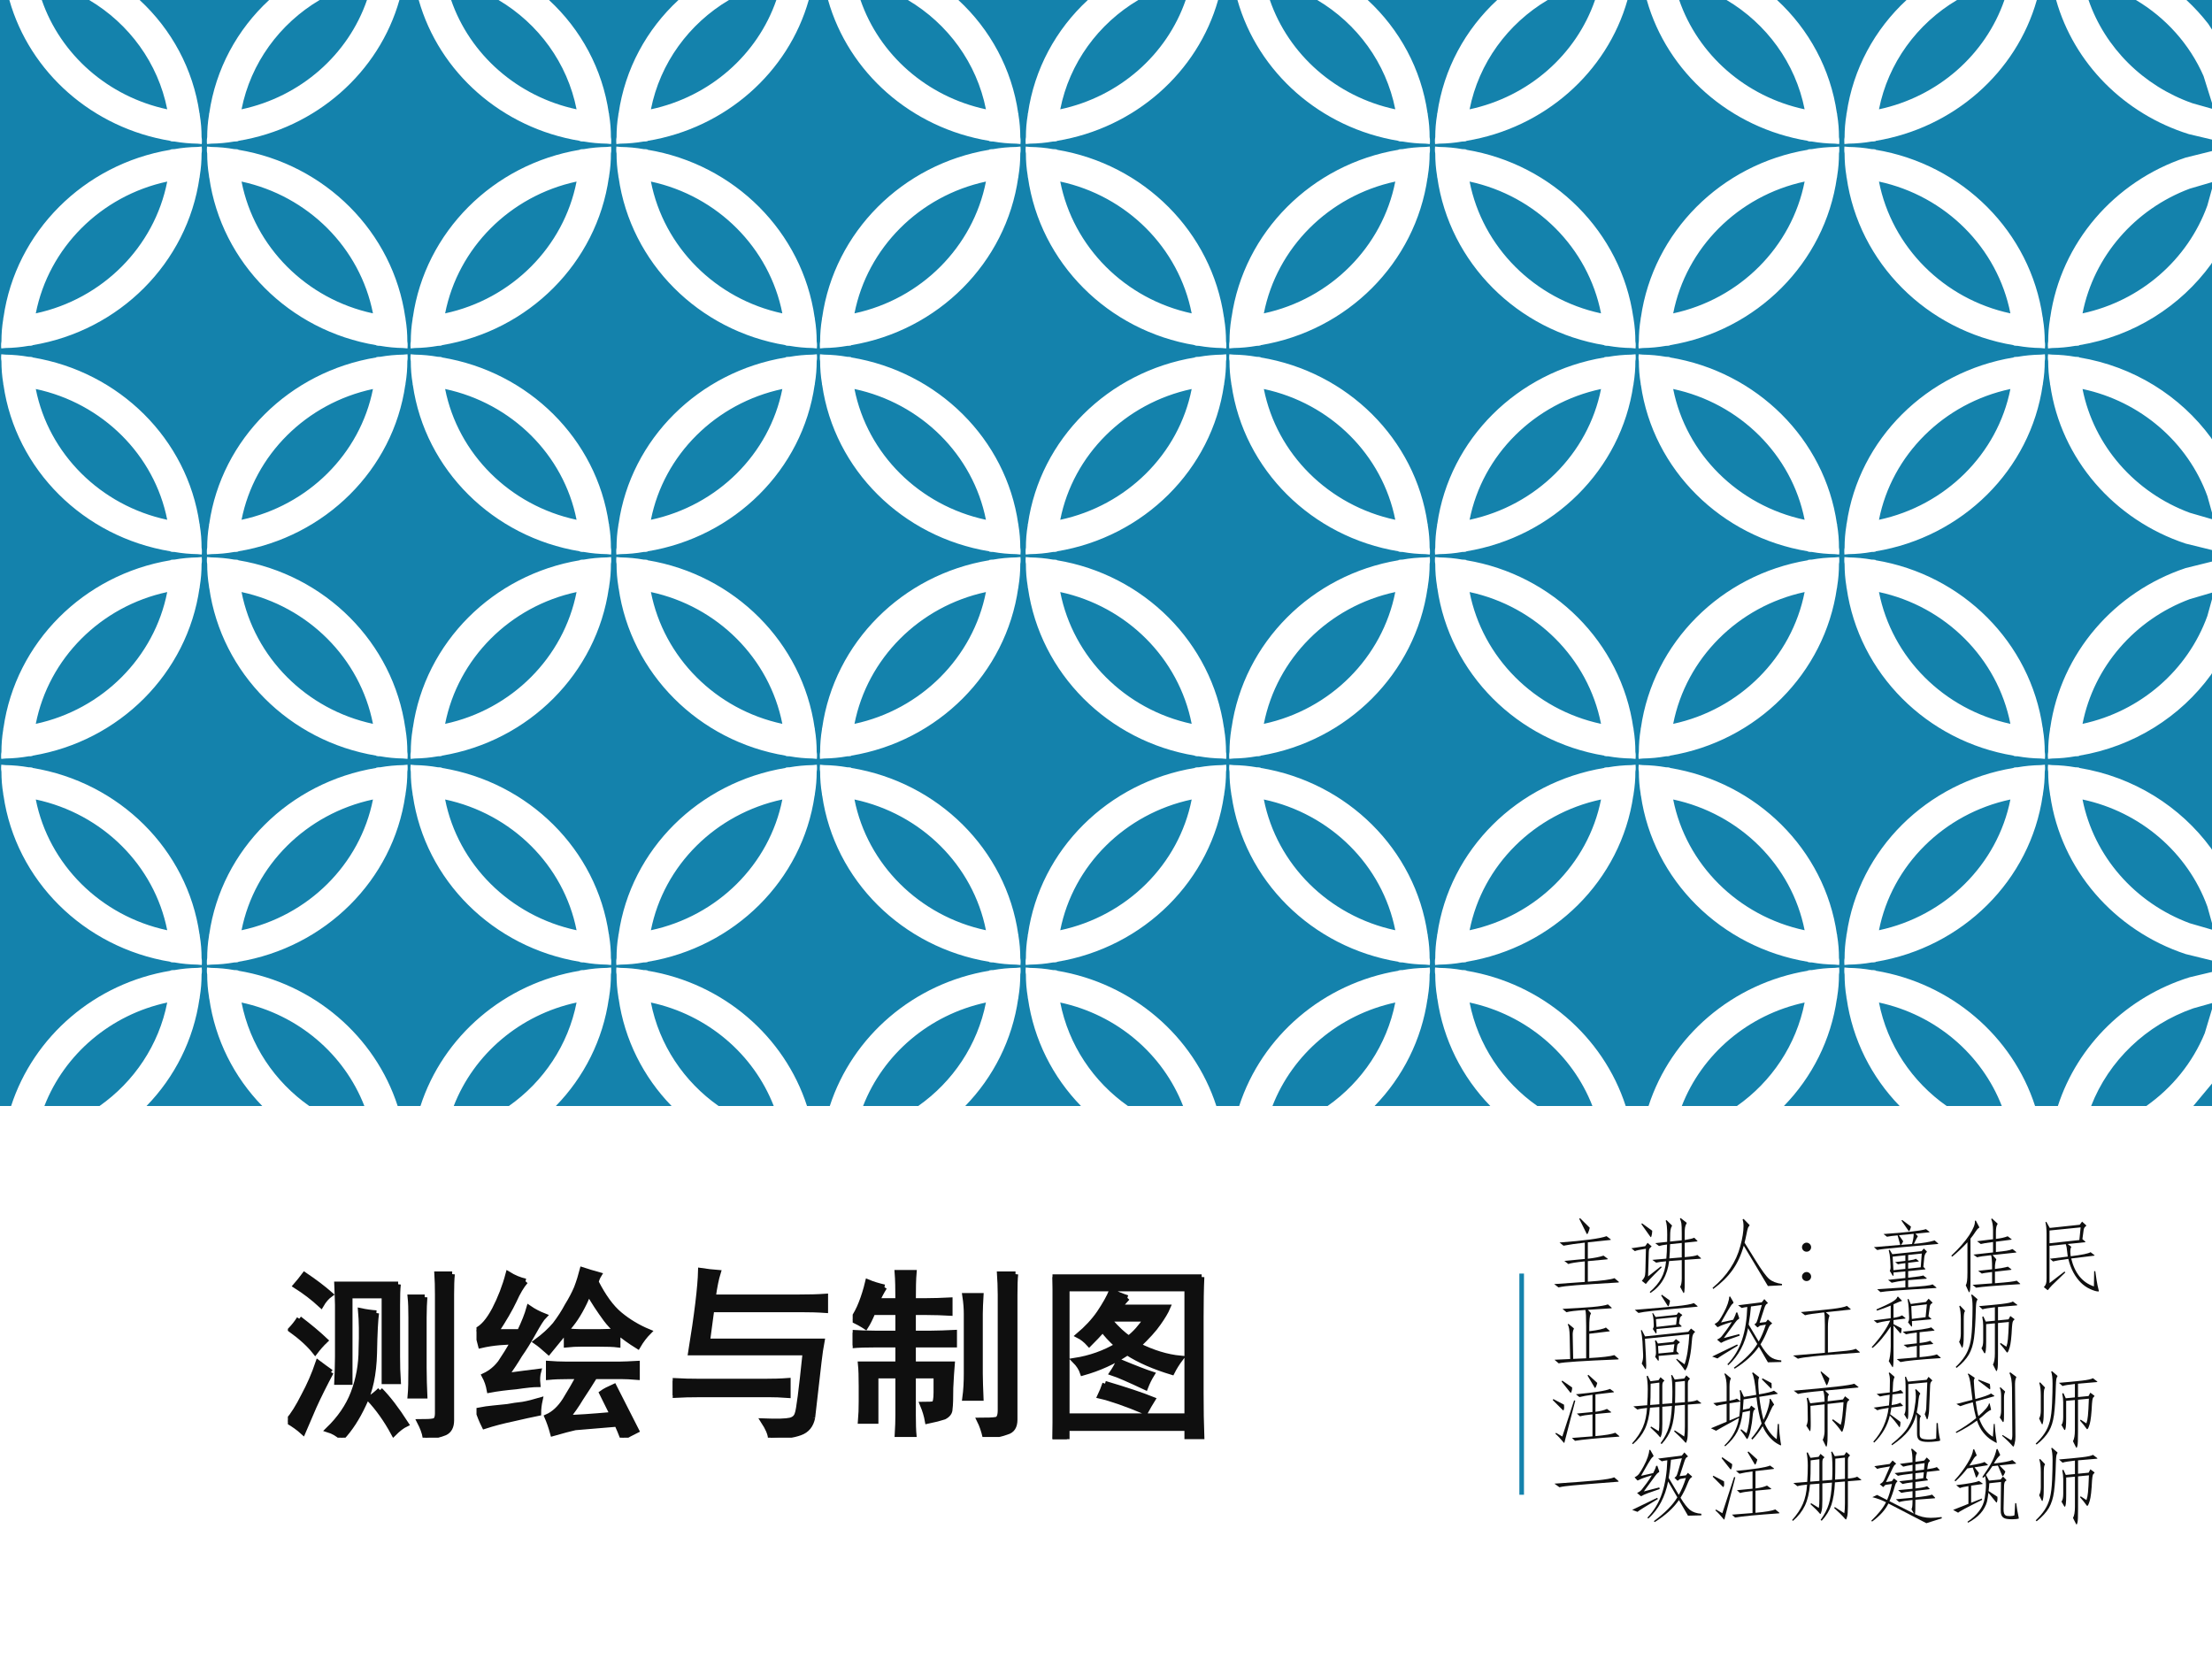 <?xml version="1.0" encoding="UTF-8" standalone="no"?>
<!DOCTYPE svg PUBLIC "-//W3C//DTD SVG 1.1//EN" "http://www.w3.org/Graphics/SVG/1.1/DTD/svg11.dtd">
<svg xmlns="http://www.w3.org/2000/svg" xmlns:xlink="http://www.w3.org/1999/xlink" version="1.1" width="720pt" height="540pt" viewBox="0 0 720 540">
<rect x="0" y="0" width="720" height="540" fill="#333333" stroke="none"/>
<g enable-background="new">
<g>
<g id="Layer-1" data-name="Artifact">
<clipPath id="cp0">
<path transform="matrix(1,0,0,-1,0,540)" d="M 0 0 L 720 0 L 720 540 L 0 540 Z " fill-rule="evenodd"/>
</clipPath>
<g clip-path="url(#cp0)">
<path transform="matrix(1,0,0,-1,0,540)" d="M 0 0 L 720 0 L 720 540 L 0 540 Z " fill="#ffffff" fill-rule="evenodd"/>
</g>
</g>
<g id="Layer-1" data-name="Artifact">
<clipPath id="cp1">
<path transform="matrix(1,0,0,-1,0,540)" d="M 0 0 L 720 0 L 720 540 L 0 540 Z " fill-rule="evenodd"/>
</clipPath>
<g clip-path="url(#cp1)">
<path transform="matrix(1,0,0,-1,0,540)" d="M 0 180 L 720 180 L 720 540 L 0 540 Z " fill="#1482ac" fill-rule="evenodd"/>
</g>
</g>
<g id="Layer-1" data-name="Artifact">
<clipPath id="cp2">
<path transform="matrix(1,0,0,-1,0,540)" d="M 0 0 L 720 0 L 720 540 L 0 540 Z " fill-rule="evenodd"/>
</clipPath>
<g clip-path="url(#cp2)">
<path transform="matrix(1,0,0,-1,0,540)" d="M 720 211.54 L 720 187.31 L 713.91 180 L 698.61 180 C 707.06 185.93 713.7 194.14 717.64 203.7 Z M 720 223.63 L 720 213.5 L 713.91 211.79 C 698.6 206.45 686.41 194.79 680.66 180 L 669.83 180 C 676.27 199.87 692.34 215.57 712.72 221.9 Z M 600.39 225.09 L 601.74 224.96 C 604.29 224.92 606.8 224.68 609.26 224.24 C 609.7 224.28 610.12 224.2 610.53 224.12 L 610.54 224.03 C 635.12 219.96 655.06 202.71 662.41 180 L 651.58 180 C 645.01 196.9 630.02 209.72 611.6 213.68 C 614.31 199.87 622.36 187.91 633.63 180 L 618.33 180 C 609.19 189.4 603 201.53 601.08 215 C 601.07 215 601.06 215 601.04 215 L 601 215.53 C 600.6 217.91 600.41 220.34 600.41 222.81 C 600.31 223.25 600.31 223.7 600.31 224.15 L 600.35 225.05 L 600.39 225.05 Z M 598.6 225.09 L 598.6 225.05 L 598.64 225.05 L 598.69 224.15 C 598.69 223.7 598.69 223.25 598.58 222.81 C 598.59 220.34 598.39 217.91 598 215.53 L 597.95 215 C 597.94 215 597.93 215 597.91 215 C 595.99 201.53 589.81 189.4 580.66 180 L 565.37 180 C 576.64 187.91 584.69 199.87 587.4 213.68 C 568.98 209.72 553.99 196.9 547.42 180 L 536.59 180 C 543.94 202.71 563.88 219.96 588.45 224.03 L 588.46 224.12 C 588.88 224.2 589.3 224.28 589.74 224.24 C 592.2 224.68 594.71 224.92 597.26 224.96 Z M 467.15 225.09 L 468.5 224.96 C 471.05 224.92 473.56 224.68 476.01 224.24 C 476.45 224.28 476.87 224.2 477.29 224.12 L 477.3 224.03 C 501.87 219.96 521.81 202.71 529.16 180 L 518.33 180 C 511.77 196.9 496.78 209.72 478.35 213.68 C 481.07 199.87 489.12 187.91 500.39 180 L 485.09 180 C 475.95 189.4 469.76 201.53 467.84 215 C 467.83 215 467.82 215 467.8 215 L 467.76 215.53 C 467.36 217.91 467.17 220.34 467.17 222.81 C 467.07 223.25 467.06 223.7 467.06 224.15 L 467.11 225.05 L 467.15 225.05 Z M 465.36 225.09 L 465.36 225.05 L 465.4 225.05 L 465.45 224.15 C 465.45 223.7 465.44 223.25 465.34 222.81 C 465.34 220.34 465.15 217.91 464.75 215.53 L 464.71 215 C 464.7 215 464.68 215 464.67 215 C 462.75 201.53 456.57 189.4 447.42 180 L 432.13 180 C 443.39 187.91 451.44 199.87 454.16 213.68 C 435.73 209.72 420.74 196.9 414.18 180 L 403.35 180 C 410.7 202.71 430.64 219.96 455.21 224.03 L 455.22 224.12 C 455.64 224.2 456.06 224.28 456.5 224.24 C 458.95 224.68 461.46 224.92 464.01 224.96 Z M 333.91 225.09 L 335.25 224.96 C 337.8 224.92 340.32 224.68 342.77 224.24 C 343.21 224.28 343.63 224.2 344.05 224.12 L 344.06 224.03 C 368.63 219.96 388.57 202.71 395.92 180 L 385.09 180 C 378.53 196.9 363.54 209.72 345.11 213.68 C 347.83 199.87 355.87 187.91 367.14 180 L 351.85 180 C 342.7 189.4 336.52 201.53 334.6 215 C 334.59 215 334.57 215 334.56 215 L 334.52 215.53 C 334.12 217.91 333.92 220.34 333.93 222.81 C 333.82 223.25 333.82 223.7 333.82 224.15 L 333.87 225.05 L 333.91 225.05 Z M 332.12 225.09 L 332.12 225.05 L 332.16 225.05 L 332.21 224.15 C 332.21 223.7 332.2 223.25 332.1 222.81 C 332.1 220.34 331.91 217.91 331.51 215.53 L 331.47 215 C 331.45 215 331.44 215 331.43 215 C 329.51 201.53 323.32 189.4 314.18 180 L 298.88 180 C 310.15 187.91 318.2 199.87 320.92 213.68 C 302.49 209.72 287.5 196.9 280.93 180 L 270.1 180 C 277.46 202.71 297.4 219.96 321.97 224.03 L 321.98 224.12 C 322.4 224.2 322.82 224.28 323.25 224.24 C 325.71 224.68 328.22 224.92 330.77 224.96 Z M 200.67 225.09 L 202.01 224.96 C 204.56 224.92 207.07 224.68 209.53 224.24 C 209.97 224.28 210.39 224.2 210.8 224.12 L 210.81 224.03 C 235.39 219.96 255.33 202.71 262.68 180 L 251.85 180 C 245.28 196.9 230.29 209.72 211.87 213.68 C 214.58 199.87 222.63 187.91 233.9 180 L 218.6 180 C 209.46 189.4 203.27 201.53 201.36 215 C 201.34 215 201.33 215 201.32 215 L 201.27 215.53 C 200.88 217.91 200.68 220.34 200.69 222.81 C 200.58 223.25 200.58 223.7 200.58 224.15 L 200.62 225.05 L 200.66 225.05 Z M 198.87 225.09 L 198.88 225.05 L 198.92 225.05 L 198.96 224.15 C 198.96 223.7 198.96 223.25 198.85 222.81 C 198.86 220.34 198.66 217.91 198.27 215.53 L 198.22 215 C 198.21 215 198.2 215 198.18 215 C 196.27 201.53 190.08 189.4 180.93 180 L 165.64 180 C 176.91 187.91 184.96 199.87 187.67 213.68 C 169.25 209.72 154.26 196.9 147.69 180 L 136.86 180 C 144.21 202.71 164.15 219.96 188.73 224.03 L 188.74 224.12 C 189.15 224.2 189.57 224.28 190.01 224.24 C 192.47 224.68 194.98 224.92 197.53 224.96 Z M 67.422 225.09 L 68.768 224.96 C 71.318 224.92 73.829 224.68 76.285 224.24 C 76.724 224.28 77.143 224.2 77.561 224.12 L 77.571 224.03 C 102.14 219.96 122.08 202.71 129.44 180 L 118.6 180 C 112.04 196.9 97.049 209.72 78.623 213.68 C 81.34 199.87 89.389 187.91 100.66 180 L 85.362 180 C 76.217 189.4 70.031 201.53 68.113 215 C 68.099 215 68.086 215 68.073 215 L 68.03 215.53 C 67.632 217.91 67.439 220.34 67.442 222.81 C 67.339 223.25 67.334 223.7 67.334 224.15 L 67.381 225.05 L 67.42 225.05 Z M 65.631 225.09 L 65.633 225.05 L 65.672 225.05 L 65.719 224.15 C 65.719 223.7 65.714 223.25 65.611 222.81 C 65.614 220.34 65.421 217.91 65.023 215.53 L 64.981 215 C 64.967 215 64.954 215 64.941 215 C 63.022 201.53 56.836 189.4 47.692 180 L 32.397 180 C 43.665 187.91 51.714 199.87 54.43 213.68 C 36.004 209.72 21.014 196.9 14.449 180 L 3.618 180 C 10.97 202.71 30.909 219.96 55.483 224.03 L 55.492 224.12 C 55.91 224.2 56.33 224.28 56.769 224.24 C 59.224 224.68 61.735 224.92 64.285 224.96 Z M 654.38 279.77 C 632.71 275.15 615.79 258.37 611.6 237.21 C 633.26 241.83 650.18 258.61 654.38 279.77 Z M 544.62 279.77 C 548.82 258.61 565.73 241.83 587.4 237.21 C 583.21 258.37 566.29 275.15 544.62 279.77 Z M 521.13 279.77 C 499.46 275.15 482.55 258.37 478.35 237.21 C 500.02 241.83 516.94 258.61 521.13 279.77 Z M 411.38 279.77 C 415.57 258.61 432.49 241.83 454.16 237.21 C 449.96 258.37 433.05 275.15 411.38 279.77 Z M 387.89 279.77 C 366.22 275.15 349.3 258.37 345.11 237.21 C 366.78 241.83 383.7 258.61 387.89 279.77 Z M 278.13 279.77 C 282.33 258.61 299.25 241.83 320.92 237.21 C 316.72 258.37 299.8 275.15 278.13 279.77 Z M 254.65 279.77 C 232.98 275.15 216.06 258.37 211.87 237.21 C 233.54 241.83 250.45 258.61 254.65 279.77 Z M 144.89 279.77 C 149.09 258.61 166 241.83 187.67 237.21 C 183.48 258.37 166.56 275.15 144.89 279.77 Z M 121.4 279.77 C 99.735 275.15 82.818 258.37 78.623 237.21 C 100.29 241.83 117.21 258.61 121.4 279.77 Z M 11.649 279.77 C 15.844 258.61 32.761 241.83 54.43 237.21 C 50.235 258.37 33.318 275.15 11.649 279.77 Z M 666.66 291.09 L 668.01 290.96 C 670.56 290.92 673.07 290.68 675.53 290.25 C 675.96 290.28 676.38 290.21 676.8 290.13 L 676.81 290.04 C 694.47 287.14 709.74 277.48 719.67 263.92 L 720 263.39 L 720 239.52 L 718.49 244.92 C 712.15 262.38 696.82 275.73 677.86 279.77 C 681.53 261.25 694.95 246.09 712.76 239.49 L 720 237.39 L 720 227.35 L 711.41 229.46 C 688.19 237.15 670.82 256.96 667.35 281.08 C 667.34 281.08 667.33 281.08 667.31 281.08 L 667.27 281.6 C 666.87 283.97 666.68 286.38 666.68 288.83 C 666.58 289.27 666.57 289.71 666.57 290.16 L 666.62 291.05 L 666.66 291.05 Z M 665.58 291.09 L 665.58 291.05 L 665.62 291.05 L 665.67 290.16 C 665.67 289.71 665.66 289.27 665.56 288.83 C 665.56 286.38 665.37 283.97 664.97 281.6 L 664.93 281.08 C 664.91 281.08 664.9 281.08 664.89 281.08 C 660.93 253.51 638.8 231.58 610.54 226.94 L 610.53 226.85 C 610.11 226.77 609.7 226.69 609.26 226.73 C 606.8 226.29 604.29 226.06 601.74 226.02 L 600.39 225.89 L 600.39 225.93 L 600.35 225.93 C 600.31 226.22 600.31 226.52 600.31 226.82 C 600.31 227.27 600.31 227.71 600.41 228.15 C 600.41 230.6 600.6 233.01 601 235.37 L 601.04 235.89 C 601.06 235.89 601.07 235.89 601.08 235.9 C 605.04 263.47 627.17 285.4 655.43 290.04 L 655.44 290.13 C 655.86 290.21 656.28 290.28 656.71 290.25 C 659.17 290.68 661.68 290.92 664.23 290.96 Z M 533.42 291.09 L 534.77 290.96 C 537.32 290.92 539.83 290.68 542.28 290.25 C 542.72 290.28 543.14 290.21 543.56 290.13 L 543.57 290.04 C 571.82 285.4 593.95 263.47 597.91 235.9 C 597.93 235.89 597.94 235.89 597.95 235.89 L 598 235.37 C 598.39 233.01 598.59 230.6 598.58 228.15 C 598.69 227.71 598.69 227.27 598.69 226.82 C 598.69 226.52 598.69 226.22 598.64 225.93 L 598.6 225.93 L 598.6 225.89 L 597.26 226.02 C 594.71 226.06 592.2 226.29 589.74 226.73 C 589.3 226.69 588.88 226.77 588.46 226.85 L 588.45 226.94 C 560.2 231.58 538.07 253.51 534.11 281.08 C 534.1 281.08 534.08 281.08 534.07 281.08 L 534.03 281.6 C 533.63 283.97 533.44 286.38 533.44 288.83 C 533.34 289.27 533.33 289.71 533.33 290.16 L 533.38 291.05 L 533.42 291.05 Z M 532.33 291.09 L 532.34 291.05 L 532.38 291.05 L 532.42 290.16 C 532.42 289.71 532.42 289.27 532.31 288.83 C 532.32 286.38 532.12 283.97 531.73 281.6 L 531.68 281.08 C 531.67 281.08 531.66 281.08 531.64 281.08 C 527.69 253.51 505.56 231.58 477.3 226.94 L 477.29 226.85 C 476.87 226.77 476.45 226.69 476.01 226.73 C 473.56 226.29 471.05 226.06 468.5 226.02 L 467.15 225.89 L 467.15 225.93 L 467.11 225.93 C 467.07 226.22 467.06 226.52 467.06 226.82 C 467.06 227.27 467.07 227.71 467.17 228.15 C 467.17 230.6 467.36 233.01 467.76 235.37 L 467.8 235.89 C 467.81 235.89 467.83 235.89 467.84 235.9 C 471.8 263.47 493.93 285.4 522.19 290.04 L 522.2 290.13 C 522.61 290.21 523.03 290.28 523.47 290.25 C 525.93 290.68 528.44 290.92 530.99 290.96 Z M 400.18 291.09 L 401.52 290.96 C 404.07 290.92 406.58 290.68 409.04 290.25 C 409.48 290.28 409.9 290.21 410.32 290.13 L 410.33 290.04 C 438.58 285.4 460.71 263.47 464.67 235.9 C 464.68 235.89 464.7 235.89 464.71 235.89 L 464.75 235.37 C 465.15 233.01 465.34 230.6 465.34 228.15 C 465.44 227.71 465.45 227.27 465.45 226.82 C 465.45 226.52 465.45 226.22 465.4 225.93 L 465.36 225.93 L 465.36 225.89 L 464.01 226.02 C 461.46 226.06 458.95 226.29 456.5 226.73 C 456.06 226.69 455.64 226.77 455.22 226.85 L 455.21 226.94 C 426.96 231.58 404.83 253.51 400.87 281.08 C 400.85 281.08 400.84 281.08 400.83 281.08 L 400.78 281.6 C 400.39 283.97 400.19 286.38 400.2 288.83 C 400.09 289.27 400.09 289.71 400.09 290.16 L 400.14 291.05 L 400.17 291.05 Z M 399.09 291.09 L 399.09 291.05 L 399.13 291.05 L 399.18 290.16 C 399.18 289.71 399.17 289.27 399.07 288.83 C 399.07 286.38 398.88 283.97 398.48 281.6 L 398.44 281.08 C 398.43 281.08 398.41 281.08 398.4 281.08 C 394.44 253.51 372.31 231.58 344.06 226.94 L 344.05 226.85 C 343.63 226.77 343.21 226.69 342.77 226.73 C 340.32 226.29 337.81 226.06 335.26 226.02 L 333.91 225.89 L 333.91 225.93 L 333.87 225.93 C 333.82 226.22 333.82 226.52 333.82 226.82 C 333.82 227.27 333.82 227.71 333.93 228.15 C 333.92 230.6 334.12 233.01 334.52 235.37 L 334.56 235.89 C 334.57 235.89 334.59 235.89 334.6 235.9 C 338.56 263.47 360.69 285.4 388.94 290.04 L 388.95 290.13 C 389.37 290.21 389.79 290.28 390.23 290.25 C 392.68 290.68 395.2 290.92 397.75 290.96 Z M 266.93 291.09 L 268.28 290.96 C 270.83 290.92 273.34 290.68 275.8 290.25 C 276.24 290.28 276.65 290.21 277.07 290.13 L 277.08 290.04 C 305.34 285.4 327.47 263.47 331.43 235.9 C 331.44 235.89 331.45 235.89 331.47 235.89 L 331.51 235.37 C 331.91 233.01 332.1 230.6 332.1 228.15 C 332.2 227.71 332.21 227.27 332.21 226.82 C 332.21 226.52 332.2 226.22 332.16 225.93 L 332.12 225.93 L 332.12 225.89 L 330.77 226.02 C 328.22 226.06 325.71 226.29 323.26 226.73 C 322.82 226.69 322.4 226.77 321.98 226.85 L 321.97 226.94 C 293.71 231.58 271.58 253.51 267.62 281.08 C 267.61 281.08 267.6 281.08 267.58 281.08 L 267.54 281.6 C 267.14 283.97 266.95 286.38 266.95 288.83 C 266.85 289.27 266.85 289.71 266.85 290.16 L 266.89 291.05 L 266.93 291.05 Z M 265.85 291.09 L 265.85 291.05 L 265.89 291.05 L 265.94 290.16 C 265.94 289.71 265.93 289.27 265.83 288.83 C 265.83 286.38 265.64 283.97 265.24 281.6 L 265.2 281.08 C 265.18 281.08 265.17 281.08 265.16 281.08 C 261.2 253.51 239.07 231.58 210.81 226.94 L 210.8 226.85 C 210.39 226.77 209.97 226.69 209.53 226.73 C 207.07 226.29 204.56 226.06 202.01 226.02 L 200.67 225.89 L 200.66 225.93 L 200.62 225.93 C 200.58 226.22 200.58 226.52 200.58 226.82 C 200.58 227.27 200.58 227.71 200.69 228.15 C 200.68 230.6 200.87 233.01 201.27 235.37 L 201.32 235.89 C 201.33 235.89 201.34 235.89 201.36 235.9 C 205.31 263.47 227.44 285.4 255.7 290.04 L 255.71 290.13 C 256.13 290.21 256.55 290.28 256.99 290.25 C 259.44 290.68 261.95 290.92 264.5 290.96 Z M 133.69 291.09 L 135.04 290.96 C 137.59 290.92 140.1 290.68 142.55 290.25 C 142.99 290.28 143.41 290.21 143.83 290.13 L 143.84 290.04 C 172.1 285.4 194.23 263.47 198.18 235.9 C 198.2 235.89 198.21 235.89 198.22 235.89 L 198.27 235.37 C 198.66 233.01 198.86 230.6 198.85 228.15 C 198.96 227.71 198.96 227.27 198.96 226.82 C 198.96 226.52 198.96 226.22 198.92 225.93 L 198.88 225.93 L 198.87 225.89 L 197.53 226.02 C 194.98 226.06 192.47 226.29 190.01 226.73 C 189.57 226.69 189.15 226.77 188.74 226.85 L 188.73 226.94 C 160.47 231.58 138.34 253.51 134.38 281.08 C 134.37 281.08 134.35 281.08 134.34 281.08 L 134.3 281.6 C 133.9 283.97 133.71 286.38 133.71 288.83 C 133.61 289.27 133.6 289.71 133.6 290.16 L 133.65 291.05 L 133.69 291.05 Z M 132.61 291.09 L 132.61 291.05 L 132.65 291.05 L 132.69 290.16 C 132.69 289.71 132.69 289.27 132.59 288.83 C 132.59 286.38 132.4 283.97 132 281.6 L 131.96 281.08 C 131.94 281.08 131.93 281.08 131.92 281.08 C 127.96 253.51 105.83 231.58 77.57 226.94 L 77.561 226.85 C 77.143 226.77 76.723 226.69 76.284 226.73 C 73.83 226.29 71.319 226.06 68.77 226.02 L 67.422 225.89 L 67.42 225.93 L 67.381 225.93 C 67.336 226.22 67.334 226.52 67.334 226.82 C 67.334 227.27 67.339 227.71 67.442 228.15 C 67.439 230.6 67.632 233.01 68.03 235.37 L 68.073 235.89 C 68.086 235.89 68.099 235.89 68.112 235.9 C 72.071 263.47 94.201 285.4 122.46 290.04 L 122.47 290.13 C 122.88 290.21 123.3 290.28 123.74 290.25 C 126.2 290.68 128.71 290.92 131.26 290.96 Z M .448 291.09 L 1.794 290.96 C 4.344 290.92 6.855 290.68 9.31 290.25 C 9.749 290.28 10.169 290.21 10.587 290.13 L 10.596 290.04 C 38.853 285.4 60.982 263.47 64.941 235.9 C 64.954 235.89 64.968 235.89 64.981 235.89 L 65.023 235.37 C 65.422 233.01 65.614 230.6 65.611 228.15 C 65.714 227.71 65.719 227.27 65.719 226.82 C 65.719 226.52 65.717 226.22 65.672 225.93 L 65.633 225.93 L 65.631 225.89 L 64.283 226.02 C 61.734 226.06 59.224 226.29 56.769 226.73 C 56.33 226.69 55.91 226.77 55.492 226.85 L 55.483 226.94 C 27.226 231.58 5.097 253.51 1.138 281.08 C 1.125 281.08 1.112 281.08 1.098 281.08 L 1.056 281.6 C .658 283.97 .465 286.38 .468 288.83 C .365 289.27 .36 289.71 .36 290.16 L .407 291.05 L .446 291.05 Z M 611.6 347.29 C 615.79 325.96 632.71 309.05 654.38 304.39 C 650.18 325.72 633.26 342.63 611.6 347.29 Z M 587.4 347.29 C 565.73 342.63 548.82 325.72 544.62 304.39 C 566.29 309.05 583.21 325.96 587.4 347.29 Z M 478.35 347.29 C 482.55 325.96 499.46 309.05 521.13 304.39 C 516.94 325.72 500.02 342.63 478.35 347.29 Z M 454.16 347.29 C 432.49 342.63 415.57 325.72 411.38 304.39 C 433.05 309.05 449.96 325.96 454.16 347.29 Z M 345.11 347.29 C 349.3 325.96 366.22 309.05 387.89 304.39 C 383.7 325.72 366.78 342.63 345.11 347.29 Z M 320.92 347.29 C 299.25 342.63 282.33 325.72 278.13 304.39 C 299.8 309.05 316.72 325.96 320.92 347.29 Z M 211.87 347.29 C 216.06 325.96 232.98 309.05 254.65 304.39 C 250.45 325.72 233.54 342.63 211.87 347.29 Z M 187.67 347.29 C 166 342.63 149.09 325.72 144.89 304.39 C 166.56 309.05 183.48 325.96 187.67 347.29 Z M 78.623 347.29 C 82.818 325.96 99.736 309.05 121.4 304.39 C 117.21 325.72 100.29 342.63 78.623 347.29 Z M 54.43 347.29 C 32.761 342.63 15.844 325.72 11.649 304.39 C 33.318 309.05 50.235 325.96 54.43 347.29 Z M 720 357.22 L 720 347.1 L 712.76 344.98 C 694.95 338.34 681.53 323.05 677.86 304.39 C 696.82 308.46 712.15 321.92 718.49 339.51 L 720 344.96 L 720 320.9 L 719.67 320.36 C 709.74 306.69 694.47 296.96 676.81 294.04 L 676.8 293.95 C 676.38 293.87 675.96 293.79 675.52 293.83 C 673.07 293.39 670.56 293.15 668.01 293.11 L 666.66 292.98 L 666.66 293.02 L 666.62 293.02 C 666.58 293.32 666.57 293.62 666.57 293.92 C 666.57 294.37 666.58 294.82 666.68 295.26 C 666.68 297.73 666.87 300.16 667.27 302.54 L 667.31 303.07 C 667.33 303.07 667.34 303.07 667.35 303.07 C 670.82 327.38 688.19 347.35 711.41 355.09 Z M 600.39 358.69 L 601.74 358.57 C 604.29 358.52 606.8 358.29 609.26 357.85 C 609.7 357.88 610.12 357.81 610.53 357.73 L 610.54 357.64 C 638.8 352.96 660.93 330.85 664.89 303.07 C 664.9 303.07 664.91 303.07 664.93 303.07 L 664.97 302.54 C 665.37 300.16 665.56 297.73 665.56 295.26 C 665.66 294.82 665.67 294.37 665.67 293.92 C 665.67 293.62 665.66 293.32 665.62 293.02 L 665.58 293.02 L 665.58 292.98 L 664.23 293.11 C 661.68 293.15 659.17 293.39 656.72 293.83 C 656.28 293.79 655.86 293.87 655.44 293.95 L 655.43 294.04 C 627.17 298.71 605.04 320.82 601.08 348.61 C 601.07 348.61 601.06 348.61 601.04 348.61 L 601 349.14 C 600.6 351.52 600.41 353.95 600.41 356.42 C 600.31 356.86 600.31 357.31 600.31 357.76 L 600.35 358.66 L 600.39 358.65 Z M 598.6 358.69 L 598.6 358.65 L 598.64 358.66 L 598.69 357.76 C 598.69 357.31 598.69 356.86 598.58 356.42 C 598.59 353.95 598.39 351.52 598 349.14 L 597.95 348.61 C 597.94 348.61 597.93 348.61 597.91 348.61 C 593.95 320.82 571.82 298.71 543.57 294.04 L 543.56 293.95 C 543.14 293.87 542.72 293.79 542.28 293.83 C 539.83 293.39 537.32 293.15 534.77 293.11 L 533.42 292.98 L 533.42 293.02 L 533.38 293.02 C 533.33 293.32 533.33 293.62 533.33 293.92 C 533.33 294.37 533.34 294.82 533.44 295.26 C 533.44 297.73 533.63 300.16 534.03 302.54 L 534.07 303.07 C 534.08 303.07 534.1 303.07 534.11 303.07 C 538.07 330.85 560.2 352.96 588.45 357.64 L 588.46 357.73 C 588.88 357.81 589.3 357.88 589.74 357.85 C 592.2 358.29 594.71 358.52 597.26 358.57 Z M 467.15 358.69 L 468.5 358.57 C 471.05 358.52 473.56 358.29 476.01 357.85 C 476.45 357.88 476.87 357.81 477.29 357.73 L 477.3 357.64 C 505.56 352.96 527.69 330.85 531.64 303.07 C 531.66 303.07 531.67 303.07 531.68 303.07 L 531.73 302.54 C 532.12 300.16 532.32 297.73 532.31 295.26 C 532.42 294.82 532.42 294.37 532.42 293.92 C 532.42 293.62 532.42 293.32 532.38 293.02 L 532.34 293.02 L 532.33 292.98 L 530.99 293.11 C 528.44 293.15 525.93 293.39 523.47 293.83 C 523.03 293.79 522.61 293.87 522.2 293.95 L 522.19 294.04 C 493.93 298.71 471.8 320.82 467.84 348.61 C 467.83 348.61 467.82 348.61 467.8 348.61 L 467.76 349.14 C 467.36 351.52 467.17 353.95 467.17 356.42 C 467.07 356.86 467.06 357.31 467.06 357.76 L 467.11 358.66 L 467.15 358.65 Z M 465.36 358.69 L 465.36 358.65 L 465.4 358.66 L 465.45 357.76 C 465.45 357.31 465.44 356.86 465.34 356.42 C 465.34 353.95 465.15 351.52 464.75 349.14 L 464.71 348.61 C 464.7 348.61 464.68 348.61 464.67 348.61 C 460.71 320.82 438.58 298.71 410.33 294.04 L 410.32 293.95 C 409.9 293.87 409.48 293.79 409.04 293.83 C 406.58 293.39 404.07 293.15 401.52 293.11 L 400.18 292.98 L 400.17 293.02 L 400.14 293.02 C 400.09 293.32 400.09 293.62 400.09 293.92 C 400.09 294.37 400.09 294.82 400.2 295.26 C 400.19 297.73 400.39 300.16 400.78 302.54 L 400.83 303.07 C 400.84 303.07 400.85 303.07 400.87 303.07 C 404.83 330.85 426.96 352.96 455.21 357.64 L 455.22 357.73 C 455.64 357.81 456.06 357.88 456.5 357.85 C 458.95 358.29 461.46 358.52 464.01 358.57 Z M 333.91 358.69 L 335.25 358.57 C 337.8 358.52 340.32 358.29 342.77 357.85 C 343.21 357.88 343.63 357.81 344.05 357.73 L 344.06 357.64 C 372.31 352.96 394.44 330.85 398.4 303.07 C 398.41 303.07 398.43 303.07 398.44 303.07 L 398.48 302.54 C 398.88 300.16 399.07 297.73 399.07 295.26 C 399.17 294.82 399.18 294.37 399.18 293.92 C 399.18 293.62 399.18 293.32 399.13 293.02 L 399.09 293.02 L 399.09 292.98 L 397.74 293.11 C 395.19 293.15 392.68 293.39 390.23 293.83 C 389.79 293.79 389.37 293.87 388.95 293.95 L 388.94 294.04 C 360.69 298.71 338.56 320.82 334.6 348.61 C 334.59 348.61 334.57 348.61 334.56 348.61 L 334.52 349.14 C 334.12 351.52 333.92 353.95 333.93 356.42 C 333.82 356.86 333.82 357.31 333.82 357.76 L 333.87 358.66 L 333.91 358.65 Z M 332.12 358.69 L 332.12 358.65 L 332.16 358.66 L 332.21 357.76 C 332.21 357.31 332.2 356.86 332.1 356.42 C 332.1 353.95 331.91 351.52 331.51 349.14 L 331.47 348.61 C 331.45 348.61 331.44 348.61 331.43 348.61 C 327.47 320.82 305.34 298.71 277.08 294.04 L 277.07 293.95 C 276.65 293.87 276.24 293.79 275.8 293.83 C 273.34 293.39 270.83 293.15 268.28 293.11 L 266.93 292.98 L 266.93 293.02 L 266.89 293.02 C 266.85 293.32 266.85 293.62 266.85 293.92 C 266.85 294.37 266.85 294.82 266.95 295.26 C 266.95 297.73 267.14 300.16 267.54 302.54 L 267.58 303.07 C 267.6 303.07 267.61 303.07 267.62 303.07 C 271.58 330.85 293.71 352.96 321.97 357.64 L 321.98 357.73 C 322.4 357.81 322.82 357.88 323.25 357.85 C 325.71 358.29 328.22 358.52 330.77 358.57 Z M 200.67 358.69 L 202.01 358.57 C 204.56 358.52 207.07 358.29 209.53 357.85 C 209.97 357.88 210.39 357.81 210.8 357.73 L 210.81 357.64 C 239.07 352.96 261.2 330.85 265.16 303.07 C 265.17 303.07 265.18 303.07 265.2 303.07 L 265.24 302.54 C 265.64 300.16 265.83 297.73 265.83 295.26 C 265.93 294.82 265.94 294.37 265.94 293.92 C 265.94 293.62 265.93 293.32 265.89 293.02 L 265.85 293.02 L 265.85 292.98 L 264.5 293.11 C 261.95 293.15 259.44 293.39 256.99 293.83 C 256.55 293.79 256.13 293.87 255.71 293.95 L 255.7 294.04 C 227.44 298.71 205.31 320.82 201.36 348.61 C 201.34 348.61 201.33 348.61 201.32 348.61 L 201.27 349.14 C 200.88 351.52 200.68 353.95 200.69 356.42 C 200.58 356.86 200.58 357.31 200.58 357.76 L 200.62 358.66 L 200.66 358.65 Z M 198.87 358.69 L 198.88 358.65 L 198.92 358.66 L 198.96 357.76 C 198.96 357.31 198.96 356.86 198.85 356.42 C 198.86 353.95 198.66 351.52 198.27 349.14 L 198.22 348.61 C 198.21 348.61 198.2 348.61 198.18 348.61 C 194.23 320.82 172.1 298.71 143.84 294.04 L 143.83 293.95 C 143.41 293.87 142.99 293.79 142.55 293.83 C 140.1 293.39 137.59 293.15 135.04 293.11 L 133.69 292.98 L 133.69 293.02 L 133.65 293.02 C 133.61 293.32 133.6 293.62 133.6 293.92 C 133.6 294.37 133.61 294.82 133.71 295.26 C 133.71 297.73 133.9 300.16 134.3 302.54 L 134.34 303.07 C 134.35 303.07 134.37 303.07 134.38 303.07 C 138.34 330.85 160.47 352.96 188.73 357.64 L 188.74 357.73 C 189.15 357.81 189.57 357.88 190.01 357.85 C 192.47 358.29 194.98 358.52 197.53 358.57 Z M 67.422 358.69 L 68.768 358.57 C 71.318 358.52 73.829 358.29 76.285 357.85 C 76.724 357.88 77.143 357.81 77.561 357.73 L 77.571 357.64 C 105.83 352.96 127.96 330.85 131.92 303.07 C 131.93 303.07 131.94 303.07 131.96 303.07 L 132 302.54 C 132.4 300.16 132.59 297.73 132.59 295.26 C 132.69 294.82 132.69 294.37 132.69 293.92 C 132.69 293.62 132.69 293.32 132.65 293.02 L 132.61 293.02 L 132.61 292.98 L 131.26 293.11 C 128.71 293.15 126.2 293.39 123.74 293.83 C 123.3 293.79 122.88 293.87 122.47 293.95 L 122.46 294.04 C 94.201 298.71 72.071 320.82 68.113 348.61 C 68.099 348.61 68.086 348.61 68.073 348.61 L 68.03 349.14 C 67.632 351.52 67.439 353.95 67.442 356.42 C 67.339 356.86 67.334 357.31 67.334 357.76 L 67.381 358.66 L 67.42 358.65 Z M 65.631 358.69 L 65.633 358.65 L 65.672 358.66 L 65.719 357.76 C 65.719 357.31 65.714 356.86 65.611 356.42 C 65.614 353.95 65.421 351.52 65.023 349.14 L 64.981 348.61 C 64.967 348.61 64.954 348.61 64.941 348.61 C 60.982 320.82 38.853 298.71 10.596 294.04 L 10.587 293.95 C 10.169 293.87 9.749 293.79 9.31 293.83 C 6.856 293.39 4.345 293.15 1.796 293.11 L .448 292.98 L .446 293.02 L .407 293.02 C .362 293.32 .36 293.62 .36 293.92 C .36 294.37 .365 294.82 .468 295.26 C .465 297.73 .657 300.16 1.056 302.54 L 1.098 303.07 C 1.111 303.07 1.125 303.07 1.138 303.07 C 5.097 330.85 27.226 352.96 55.483 357.64 L 55.492 357.73 C 55.91 357.81 56.33 357.88 56.769 357.85 C 59.224 358.29 61.735 358.52 64.285 358.57 Z M 654.38 413.38 C 632.71 408.76 615.79 391.98 611.6 370.81 C 633.26 375.44 650.18 392.22 654.38 413.38 Z M 544.62 413.38 C 548.82 392.22 565.73 375.44 587.4 370.81 C 583.21 391.98 566.29 408.76 544.62 413.38 Z M 521.13 413.38 C 499.46 408.76 482.55 391.98 478.35 370.81 C 500.02 375.44 516.94 392.22 521.13 413.38 Z M 411.38 413.38 C 415.57 392.22 432.49 375.44 454.16 370.81 C 449.96 391.98 433.05 408.76 411.38 413.38 Z M 387.89 413.38 C 366.22 408.76 349.3 391.98 345.11 370.81 C 366.78 375.44 383.7 392.22 387.89 413.38 Z M 278.13 413.38 C 282.33 392.22 299.25 375.44 320.92 370.81 C 316.72 391.98 299.8 408.76 278.13 413.38 Z M 254.65 413.38 C 232.98 408.76 216.06 391.98 211.87 370.81 C 233.54 375.44 250.45 392.22 254.65 413.38 Z M 144.89 413.38 C 149.09 392.22 166 375.44 187.67 370.81 C 183.48 391.98 166.56 408.76 144.89 413.38 Z M 121.4 413.38 C 99.735 408.76 82.818 391.98 78.623 370.81 C 100.29 375.44 117.21 392.22 121.4 413.38 Z M 11.649 413.38 C 15.844 392.22 32.761 375.44 54.43 370.81 C 50.235 391.98 33.318 408.76 11.649 413.38 Z M 666.66 424.69 L 668.01 424.57 C 670.56 424.53 673.07 424.29 675.53 423.86 C 675.96 423.89 676.38 423.82 676.8 423.74 L 676.81 423.65 C 694.47 420.75 709.74 411.09 719.67 397.53 L 720 397 L 720 373.13 L 718.49 378.53 C 712.15 395.98 696.82 409.34 677.86 413.38 C 681.53 394.86 694.95 379.7 712.76 373.1 L 720 371 L 720 360.96 L 711.41 363.07 C 688.19 370.76 670.82 390.57 667.35 414.69 C 667.34 414.69 667.33 414.69 667.31 414.69 L 667.27 415.21 C 666.87 417.58 666.68 419.99 666.68 422.44 C 666.58 422.88 666.57 423.32 666.57 423.76 L 666.62 424.66 L 666.66 424.65 Z M 665.58 424.69 L 665.58 424.65 L 665.62 424.66 L 665.67 423.76 C 665.67 423.32 665.66 422.88 665.56 422.44 C 665.56 419.99 665.37 417.58 664.97 415.21 L 664.93 414.69 C 664.91 414.69 664.9 414.69 664.89 414.69 C 660.93 387.12 638.8 365.19 610.54 360.55 L 610.53 360.46 C 610.11 360.38 609.7 360.3 609.26 360.34 C 606.8 359.9 604.29 359.67 601.74 359.63 L 600.39 359.5 L 600.39 359.54 L 600.35 359.54 C 600.31 359.83 600.31 360.13 600.31 360.43 C 600.31 360.87 600.31 361.32 600.41 361.76 C 600.41 364.2 600.6 366.62 601 368.98 L 601.04 369.5 C 601.06 369.5 601.07 369.5 601.08 369.51 C 605.04 397.07 627.17 419.01 655.43 423.65 L 655.44 423.74 C 655.86 423.82 656.28 423.89 656.71 423.86 C 659.17 424.29 661.68 424.53 664.23 424.57 Z M 533.42 424.69 L 534.77 424.57 C 537.32 424.53 539.83 424.29 542.28 423.86 C 542.72 423.89 543.14 423.82 543.56 423.74 L 543.57 423.65 C 571.82 419.01 593.95 397.07 597.91 369.51 C 597.93 369.5 597.94 369.5 597.95 369.5 L 598 368.98 C 598.39 366.62 598.59 364.2 598.58 361.76 C 598.69 361.32 598.69 360.87 598.69 360.43 C 598.69 360.13 598.69 359.83 598.64 359.54 L 598.6 359.54 L 598.6 359.5 L 597.26 359.63 C 594.71 359.67 592.2 359.9 589.74 360.34 C 589.3 360.3 588.88 360.38 588.46 360.46 L 588.45 360.55 C 560.2 365.19 538.07 387.12 534.11 414.69 C 534.1 414.69 534.08 414.69 534.07 414.69 L 534.03 415.21 C 533.63 417.58 533.44 419.99 533.44 422.44 C 533.34 422.88 533.33 423.32 533.33 423.76 L 533.38 424.66 L 533.42 424.65 Z M 532.33 424.69 L 532.34 424.65 L 532.38 424.66 L 532.42 423.76 C 532.42 423.32 532.42 422.88 532.31 422.44 C 532.32 419.99 532.12 417.58 531.73 415.21 L 531.68 414.69 C 531.67 414.69 531.66 414.69 531.64 414.69 C 527.69 387.12 505.56 365.19 477.3 360.55 L 477.29 360.46 C 476.87 360.38 476.45 360.3 476.01 360.34 C 473.56 359.9 471.05 359.67 468.5 359.63 L 467.15 359.5 L 467.15 359.54 L 467.11 359.54 C 467.07 359.83 467.06 360.13 467.06 360.43 C 467.06 360.87 467.07 361.32 467.17 361.76 C 467.17 364.2 467.36 366.62 467.76 368.98 L 467.8 369.5 C 467.81 369.5 467.83 369.5 467.84 369.51 C 471.8 397.07 493.93 419.01 522.19 423.65 L 522.2 423.74 C 522.61 423.82 523.03 423.89 523.47 423.86 C 525.93 424.29 528.44 424.53 530.99 424.57 Z M 400.18 424.69 L 401.52 424.57 C 404.07 424.53 406.58 424.29 409.04 423.86 C 409.48 423.89 409.9 423.82 410.32 423.74 L 410.33 423.65 C 438.58 419.01 460.71 397.07 464.67 369.51 C 464.68 369.5 464.7 369.5 464.71 369.5 L 464.75 368.98 C 465.15 366.62 465.34 364.2 465.34 361.76 C 465.44 361.32 465.45 360.87 465.45 360.43 C 465.45 360.13 465.45 359.83 465.4 359.54 L 465.36 359.54 L 465.36 359.5 L 464.01 359.63 C 461.46 359.67 458.95 359.9 456.5 360.34 C 456.06 360.3 455.64 360.38 455.22 360.46 L 455.21 360.55 C 426.96 365.19 404.83 387.12 400.87 414.69 C 400.85 414.69 400.84 414.69 400.83 414.69 L 400.78 415.21 C 400.39 417.58 400.19 419.99 400.2 422.44 C 400.09 422.88 400.09 423.32 400.09 423.76 L 400.14 424.66 L 400.17 424.65 Z M 399.09 424.69 L 399.09 424.65 L 399.13 424.66 L 399.18 423.76 C 399.18 423.32 399.17 422.88 399.07 422.44 C 399.07 419.99 398.88 417.58 398.48 415.21 L 398.44 414.69 C 398.43 414.69 398.41 414.69 398.4 414.69 C 394.44 387.12 372.31 365.19 344.06 360.55 L 344.05 360.46 C 343.63 360.38 343.21 360.3 342.77 360.34 C 340.32 359.9 337.81 359.67 335.26 359.63 L 333.91 359.5 L 333.91 359.54 L 333.87 359.54 C 333.82 359.83 333.82 360.13 333.82 360.43 C 333.82 360.87 333.82 361.32 333.93 361.76 C 333.92 364.2 334.12 366.62 334.52 368.98 L 334.56 369.5 C 334.57 369.5 334.59 369.5 334.6 369.51 C 338.56 397.07 360.69 419.01 388.94 423.65 L 388.95 423.74 C 389.37 423.82 389.79 423.89 390.23 423.86 C 392.68 424.29 395.2 424.53 397.75 424.57 Z M 266.93 424.69 L 268.28 424.57 C 270.83 424.53 273.34 424.29 275.8 423.86 C 276.24 423.89 276.65 423.82 277.07 423.74 L 277.08 423.65 C 305.34 419.01 327.47 397.07 331.43 369.51 C 331.44 369.5 331.45 369.5 331.47 369.5 L 331.51 368.98 C 331.91 366.62 332.1 364.2 332.1 361.76 C 332.2 361.32 332.21 360.87 332.21 360.43 C 332.21 360.13 332.2 359.83 332.16 359.54 L 332.12 359.54 L 332.12 359.5 L 330.77 359.63 C 328.22 359.67 325.71 359.9 323.26 360.34 C 322.82 360.3 322.4 360.38 321.98 360.46 L 321.97 360.55 C 293.71 365.19 271.58 387.12 267.62 414.69 C 267.61 414.69 267.6 414.69 267.58 414.69 L 267.54 415.21 C 267.14 417.58 266.95 419.99 266.95 422.44 C 266.85 422.88 266.85 423.32 266.85 423.76 L 266.89 424.66 L 266.93 424.65 Z M 265.85 424.69 L 265.85 424.65 L 265.89 424.66 L 265.94 423.76 C 265.94 423.32 265.93 422.88 265.83 422.44 C 265.83 419.99 265.64 417.58 265.24 415.21 L 265.2 414.69 C 265.18 414.69 265.17 414.69 265.16 414.69 C 261.2 387.12 239.07 365.19 210.81 360.55 L 210.8 360.46 C 210.39 360.38 209.97 360.3 209.53 360.34 C 207.07 359.9 204.56 359.67 202.01 359.63 L 200.67 359.5 L 200.66 359.54 L 200.62 359.54 C 200.58 359.83 200.58 360.13 200.58 360.43 C 200.58 360.87 200.58 361.32 200.69 361.76 C 200.68 364.2 200.87 366.62 201.27 368.98 L 201.32 369.5 C 201.33 369.5 201.34 369.5 201.36 369.51 C 205.31 397.07 227.44 419.01 255.7 423.65 L 255.71 423.74 C 256.13 423.82 256.55 423.89 256.99 423.86 C 259.44 424.29 261.95 424.53 264.5 424.57 Z M 133.69 424.69 L 135.04 424.57 C 137.59 424.53 140.1 424.29 142.55 423.86 C 142.99 423.89 143.41 423.82 143.83 423.74 L 143.84 423.65 C 172.1 419.01 194.23 397.07 198.18 369.51 C 198.2 369.5 198.21 369.5 198.22 369.5 L 198.27 368.98 C 198.66 366.62 198.86 364.2 198.85 361.76 C 198.96 361.32 198.96 360.87 198.96 360.43 C 198.96 360.13 198.96 359.83 198.92 359.54 L 198.88 359.54 L 198.87 359.5 L 197.53 359.63 C 194.98 359.67 192.47 359.9 190.01 360.34 C 189.57 360.3 189.15 360.38 188.74 360.46 L 188.73 360.55 C 160.47 365.19 138.34 387.12 134.38 414.69 C 134.37 414.69 134.35 414.69 134.34 414.69 L 134.3 415.21 C 133.9 417.58 133.71 419.99 133.71 422.44 C 133.61 422.88 133.6 423.32 133.6 423.76 L 133.65 424.66 L 133.69 424.65 Z M 132.61 424.69 L 132.61 424.65 L 132.65 424.66 L 132.69 423.76 C 132.69 423.32 132.69 422.88 132.59 422.44 C 132.59 419.99 132.4 417.58 132 415.21 L 131.96 414.69 C 131.94 414.69 131.93 414.69 131.92 414.69 C 127.96 387.12 105.83 365.19 77.57 360.55 L 77.561 360.46 C 77.143 360.38 76.723 360.3 76.284 360.34 C 73.83 359.9 71.319 359.67 68.77 359.63 L 67.422 359.5 L 67.42 359.54 L 67.381 359.54 C 67.336 359.83 67.334 360.13 67.334 360.43 C 67.334 360.87 67.339 361.32 67.442 361.76 C 67.439 364.2 67.632 366.62 68.03 368.98 L 68.073 369.5 C 68.086 369.5 68.099 369.5 68.112 369.51 C 72.071 397.07 94.201 419.01 122.46 423.65 L 122.47 423.74 C 122.88 423.82 123.3 423.89 123.74 423.86 C 126.2 424.29 128.71 424.53 131.26 424.57 Z M .448 424.69 L 1.794 424.57 C 4.344 424.53 6.855 424.29 9.31 423.86 C 9.749 423.89 10.169 423.82 10.587 423.74 L 10.596 423.65 C 38.853 419.01 60.982 397.07 64.941 369.51 C 64.954 369.5 64.968 369.5 64.981 369.5 L 65.023 368.98 C 65.422 366.62 65.614 364.2 65.611 361.76 C 65.714 361.32 65.719 360.87 65.719 360.43 C 65.719 360.13 65.717 359.83 65.672 359.54 L 65.633 359.54 L 65.631 359.5 L 64.283 359.63 C 61.734 359.67 59.224 359.9 56.769 360.34 C 56.33 360.3 55.91 360.38 55.492 360.46 L 55.483 360.55 C 27.226 365.19 5.097 387.12 1.138 414.69 C 1.125 414.69 1.112 414.69 1.098 414.69 L 1.056 415.21 C .658 417.58 .465 419.99 .468 422.44 C .365 422.88 .36 423.32 .36 423.76 L .407 424.66 L .446 424.65 Z M 611.6 480.9 C 615.79 459.57 632.71 442.65 654.38 438 C 650.18 459.33 633.26 476.24 611.6 480.9 Z M 587.4 480.9 C 565.73 476.24 548.82 459.33 544.62 438 C 566.29 442.65 583.21 459.57 587.4 480.9 Z M 478.35 480.9 C 482.55 459.57 499.46 442.65 521.13 438 C 516.94 459.33 500.02 476.24 478.35 480.9 Z M 454.16 480.9 C 432.49 476.24 415.57 459.33 411.38 438 C 433.05 442.65 449.96 459.57 454.16 480.9 Z M 345.11 480.9 C 349.3 459.57 366.22 442.65 387.89 438 C 383.7 459.33 366.78 476.24 345.11 480.9 Z M 320.92 480.9 C 299.25 476.24 282.33 459.33 278.13 438 C 299.8 442.65 316.72 459.57 320.92 480.9 Z M 211.87 480.9 C 216.06 459.57 232.98 442.65 254.65 438 C 250.45 459.33 233.54 476.24 211.87 480.9 Z M 187.67 480.9 C 166 476.24 149.09 459.33 144.89 438 C 166.56 442.65 183.48 459.57 187.67 480.9 Z M 78.623 480.9 C 82.818 459.57 99.736 442.65 121.4 438 C 117.21 459.33 100.29 476.24 78.623 480.9 Z M 54.43 480.9 C 32.761 476.24 15.844 459.33 11.649 438 C 33.318 442.65 50.235 459.57 54.43 480.9 Z M 720 490.83 L 720 480.71 L 712.76 478.59 C 694.95 471.94 681.53 456.66 677.86 438 C 696.82 442.07 712.15 455.53 718.49 473.12 L 720 478.57 L 720 454.51 L 719.67 453.97 C 709.74 440.3 694.47 430.57 676.81 427.65 L 676.8 427.56 C 676.38 427.48 675.96 427.4 675.52 427.43 C 673.07 427 670.56 426.76 668.01 426.72 L 666.66 426.59 L 666.66 426.63 L 666.62 426.63 C 666.58 426.93 666.57 427.23 666.57 427.53 C 666.57 427.98 666.58 428.42 666.68 428.87 C 666.68 431.33 666.87 433.77 667.27 436.15 L 667.31 436.67 C 667.33 436.67 667.34 436.67 667.35 436.68 C 670.82 460.99 688.19 480.96 711.41 488.7 Z M 600.39 492.3 L 601.74 492.17 C 604.29 492.13 606.8 491.9 609.26 491.46 C 609.7 491.49 610.12 491.42 610.53 491.34 L 610.54 491.25 C 638.8 486.57 660.93 464.46 664.89 436.68 C 664.9 436.67 664.91 436.67 664.93 436.67 L 664.97 436.15 C 665.37 433.77 665.56 431.33 665.56 428.87 C 665.66 428.42 665.67 427.98 665.67 427.53 C 665.67 427.23 665.66 426.93 665.62 426.63 L 665.58 426.63 L 665.58 426.59 L 664.23 426.72 C 661.68 426.76 659.17 427 656.72 427.43 C 656.28 427.4 655.86 427.48 655.44 427.56 L 655.43 427.65 C 627.17 432.32 605.04 454.43 601.08 482.22 C 601.07 482.22 601.06 482.22 601.04 482.22 L 601 482.75 C 600.6 485.13 600.41 487.56 600.41 490.03 C 600.31 490.47 600.31 490.92 600.31 491.36 L 600.35 492.27 L 600.39 492.26 Z M 598.6 492.3 L 598.6 492.26 L 598.64 492.27 L 598.69 491.36 C 598.69 490.92 598.69 490.47 598.58 490.03 C 598.59 487.56 598.39 485.13 598 482.75 L 597.95 482.22 C 597.94 482.22 597.93 482.22 597.91 482.22 C 593.95 454.43 571.82 432.32 543.57 427.65 L 543.56 427.56 C 543.14 427.48 542.72 427.4 542.28 427.43 C 539.83 427 537.32 426.76 534.77 426.72 L 533.42 426.59 L 533.42 426.63 L 533.38 426.63 C 533.33 426.93 533.33 427.23 533.33 427.53 C 533.33 427.98 533.34 428.42 533.44 428.87 C 533.44 431.33 533.63 433.77 534.03 436.15 L 534.07 436.67 C 534.08 436.67 534.1 436.67 534.11 436.68 C 538.07 464.46 560.2 486.57 588.45 491.25 L 588.46 491.34 C 588.88 491.42 589.3 491.49 589.74 491.46 C 592.2 491.9 594.71 492.13 597.26 492.17 Z M 467.15 492.3 L 468.5 492.17 C 471.05 492.13 473.56 491.9 476.01 491.46 C 476.45 491.49 476.87 491.42 477.29 491.34 L 477.3 491.25 C 505.56 486.57 527.69 464.46 531.64 436.68 C 531.66 436.67 531.67 436.67 531.68 436.67 L 531.73 436.15 C 532.12 433.77 532.32 431.33 532.31 428.87 C 532.42 428.42 532.42 427.98 532.42 427.53 C 532.42 427.23 532.42 426.93 532.38 426.63 L 532.34 426.63 L 532.33 426.59 L 530.99 426.72 C 528.44 426.76 525.93 427 523.47 427.43 C 523.03 427.4 522.61 427.48 522.2 427.56 L 522.19 427.65 C 493.93 432.32 471.8 454.43 467.84 482.22 C 467.83 482.22 467.82 482.22 467.8 482.22 L 467.76 482.75 C 467.36 485.13 467.17 487.56 467.17 490.03 C 467.07 490.47 467.06 490.92 467.06 491.36 L 467.11 492.27 L 467.15 492.26 Z M 465.36 492.3 L 465.36 492.26 L 465.4 492.27 L 465.45 491.36 C 465.45 490.92 465.44 490.47 465.34 490.03 C 465.34 487.56 465.15 485.13 464.75 482.75 L 464.71 482.22 C 464.7 482.22 464.68 482.22 464.67 482.22 C 460.71 454.43 438.58 432.32 410.33 427.65 L 410.32 427.56 C 409.9 427.48 409.48 427.4 409.04 427.43 C 406.58 427 404.07 426.76 401.52 426.72 L 400.18 426.59 L 400.17 426.63 L 400.14 426.63 C 400.09 426.93 400.09 427.23 400.09 427.53 C 400.09 427.98 400.09 428.42 400.2 428.87 C 400.19 431.33 400.39 433.77 400.78 436.15 L 400.83 436.67 C 400.84 436.67 400.85 436.67 400.87 436.68 C 404.83 464.46 426.96 486.57 455.21 491.25 L 455.22 491.34 C 455.64 491.42 456.06 491.49 456.5 491.46 C 458.95 491.9 461.46 492.13 464.01 492.17 Z M 333.91 492.3 L 335.25 492.17 C 337.8 492.13 340.32 491.9 342.77 491.46 C 343.21 491.49 343.63 491.42 344.05 491.34 L 344.06 491.25 C 372.31 486.57 394.44 464.46 398.4 436.68 C 398.41 436.67 398.43 436.67 398.44 436.67 L 398.48 436.15 C 398.88 433.77 399.07 431.33 399.07 428.87 C 399.17 428.42 399.18 427.98 399.18 427.53 C 399.18 427.23 399.18 426.93 399.13 426.63 L 399.09 426.63 L 399.09 426.59 L 397.74 426.72 C 395.19 426.76 392.68 427 390.23 427.43 C 389.79 427.4 389.37 427.48 388.95 427.56 L 388.94 427.65 C 360.69 432.32 338.56 454.43 334.6 482.22 C 334.59 482.22 334.57 482.22 334.56 482.22 L 334.52 482.75 C 334.12 485.13 333.92 487.56 333.93 490.03 C 333.82 490.47 333.82 490.92 333.82 491.36 L 333.87 492.27 L 333.91 492.26 Z M 332.12 492.3 L 332.12 492.26 L 332.16 492.27 L 332.21 491.36 C 332.21 490.92 332.2 490.47 332.1 490.03 C 332.1 487.56 331.91 485.13 331.51 482.75 L 331.47 482.22 C 331.45 482.22 331.44 482.22 331.43 482.22 C 327.47 454.43 305.34 432.32 277.08 427.65 L 277.07 427.56 C 276.65 427.48 276.24 427.4 275.8 427.43 C 273.34 427 270.83 426.76 268.28 426.72 L 266.93 426.59 L 266.93 426.63 L 266.89 426.63 C 266.85 426.93 266.85 427.23 266.85 427.53 C 266.85 427.98 266.85 428.42 266.95 428.87 C 266.95 431.33 267.14 433.77 267.54 436.15 L 267.58 436.67 C 267.6 436.67 267.61 436.67 267.62 436.68 C 271.58 464.46 293.71 486.57 321.97 491.25 L 321.98 491.34 C 322.4 491.42 322.82 491.49 323.25 491.46 C 325.71 491.9 328.22 492.13 330.77 492.17 Z M 200.67 492.3 L 202.01 492.17 C 204.56 492.13 207.07 491.9 209.53 491.46 C 209.97 491.49 210.39 491.42 210.8 491.34 L 210.81 491.25 C 239.07 486.57 261.2 464.46 265.16 436.68 C 265.17 436.67 265.18 436.67 265.2 436.67 L 265.24 436.15 C 265.64 433.77 265.83 431.33 265.83 428.87 C 265.93 428.42 265.94 427.98 265.94 427.53 C 265.94 427.23 265.93 426.93 265.89 426.63 L 265.85 426.63 L 265.85 426.59 L 264.5 426.72 C 261.95 426.76 259.44 427 256.99 427.43 C 256.55 427.4 256.13 427.48 255.71 427.56 L 255.7 427.65 C 227.44 432.32 205.31 454.43 201.36 482.22 C 201.34 482.22 201.33 482.22 201.32 482.22 L 201.27 482.75 C 200.88 485.13 200.68 487.56 200.69 490.03 C 200.58 490.47 200.58 490.92 200.58 491.36 L 200.62 492.27 L 200.66 492.26 Z M 198.87 492.3 L 198.88 492.26 L 198.92 492.27 L 198.96 491.36 C 198.96 490.92 198.96 490.47 198.85 490.03 C 198.86 487.56 198.66 485.13 198.27 482.75 L 198.22 482.22 C 198.21 482.22 198.2 482.22 198.18 482.22 C 194.23 454.43 172.1 432.32 143.84 427.65 L 143.83 427.56 C 143.41 427.48 142.99 427.4 142.55 427.43 C 140.1 427 137.59 426.76 135.04 426.72 L 133.69 426.59 L 133.69 426.63 L 133.65 426.63 C 133.61 426.93 133.6 427.23 133.6 427.53 C 133.6 427.98 133.61 428.42 133.71 428.87 C 133.71 431.33 133.9 433.77 134.3 436.15 L 134.34 436.67 C 134.35 436.67 134.37 436.67 134.38 436.68 C 138.34 464.46 160.47 486.57 188.73 491.25 L 188.74 491.34 C 189.15 491.42 189.57 491.49 190.01 491.46 C 192.47 491.9 194.98 492.13 197.53 492.17 Z M 67.422 492.3 L 68.768 492.17 C 71.318 492.13 73.829 491.9 76.285 491.46 C 76.724 491.49 77.143 491.42 77.561 491.34 L 77.571 491.25 C 105.83 486.57 127.96 464.46 131.92 436.68 C 131.93 436.67 131.94 436.67 131.96 436.67 L 132 436.15 C 132.4 433.77 132.59 431.33 132.59 428.87 C 132.69 428.42 132.69 427.98 132.69 427.53 C 132.69 427.23 132.69 426.93 132.65 426.63 L 132.61 426.63 L 132.61 426.59 L 131.26 426.72 C 128.71 426.76 126.2 427 123.74 427.43 C 123.3 427.4 122.88 427.48 122.47 427.56 L 122.46 427.65 C 94.201 432.32 72.071 454.43 68.113 482.22 C 68.099 482.22 68.086 482.22 68.073 482.22 L 68.03 482.75 C 67.632 485.13 67.439 487.56 67.442 490.03 C 67.339 490.47 67.334 490.92 67.334 491.36 L 67.381 492.27 L 67.42 492.26 Z M 65.631 492.3 L 65.633 492.26 L 65.672 492.27 L 65.719 491.36 C 65.719 490.92 65.714 490.47 65.611 490.03 C 65.614 487.56 65.421 485.13 65.023 482.75 L 64.981 482.22 C 64.967 482.22 64.954 482.22 64.941 482.22 C 60.982 454.43 38.853 432.32 10.596 427.65 L 10.587 427.56 C 10.169 427.48 9.749 427.4 9.31 427.43 C 6.856 427 4.345 426.76 1.796 426.72 L .448 426.59 L .446 426.63 L .407 426.63 C .362 426.93 .36 427.23 .36 427.53 C .36 427.98 .365 428.42 .468 428.87 C .465 431.33 .657 433.77 1.056 436.15 L 1.098 436.67 C 1.111 436.67 1.125 436.67 1.138 436.68 C 5.097 464.46 27.226 486.57 55.483 491.25 L 55.492 491.34 C 55.91 491.42 56.33 491.49 56.769 491.46 C 59.224 491.9 61.735 492.13 64.285 492.17 Z M 695.23 540 L 711.67 540 C 714.26 537.6 716.65 535 718.8 532.22 L 720 530.36 L 720 506.48 L 717.25 515.24 C 712.74 525.55 705 534.21 695.23 540 Z M 669.26 540 L 679.81 540 C 685.18 524.41 697.7 512 713.62 506.4 L 720 504.6 L 720 494.56 L 712.44 496.35 C 691.46 502.92 675.1 519.34 669.26 540 Z M 620.57 540 L 637.01 540 C 623.98 532.28 614.58 519.46 611.6 504.42 C 630.81 508.52 646.29 522.18 652.43 540 L 662.98 540 C 656.3 516.39 635.89 498.32 610.54 494.15 L 610.53 494.06 C 610.11 493.98 609.7 493.91 609.26 493.94 C 606.8 493.51 604.29 493.28 601.74 493.24 L 600.39 493.11 L 600.39 493.15 L 600.35 493.14 C 600.31 493.44 600.31 493.74 600.31 494.04 C 600.31 494.48 600.31 494.92 600.41 495.36 C 600.41 497.81 600.6 500.22 601 502.59 L 601.04 503.11 C 601.06 503.11 601.07 503.11 601.08 503.12 C 603.16 517.54 610.2 530.42 620.57 540 Z M 536.02 540 L 546.57 540 C 552.71 522.18 568.18 508.52 587.4 504.42 C 584.42 519.46 575.02 532.28 561.99 540 L 578.42 540 C 588.8 530.42 595.84 517.54 597.91 503.12 C 597.93 503.11 597.94 503.11 597.95 503.11 L 598 502.59 C 598.39 500.22 598.59 497.81 598.58 495.36 C 598.69 494.92 598.69 494.48 598.69 494.04 C 598.69 493.74 598.69 493.44 598.64 493.14 L 598.6 493.15 L 598.6 493.11 L 597.26 493.24 C 594.71 493.28 592.2 493.51 589.74 493.94 C 589.3 493.91 588.88 493.98 588.46 494.06 L 588.45 494.15 C 563.11 498.32 542.69 516.39 536.02 540 Z M 487.33 540 L 503.76 540 C 490.74 532.28 481.33 519.46 478.35 504.42 C 497.57 508.52 513.05 522.18 519.18 540 L 529.74 540 C 523.06 516.39 502.64 498.32 477.3 494.15 L 477.29 494.06 C 476.87 493.98 476.45 493.91 476.01 493.94 C 473.56 493.51 471.05 493.28 468.5 493.24 L 467.15 493.11 L 467.15 493.15 L 467.11 493.14 C 467.07 493.44 467.06 493.74 467.06 494.04 C 467.06 494.48 467.07 494.92 467.17 495.36 C 467.17 497.81 467.36 500.22 467.76 502.59 L 467.8 503.11 C 467.81 503.11 467.83 503.11 467.84 503.12 C 469.91 517.54 476.96 530.42 487.33 540 Z M 402.78 540 L 413.33 540 C 419.46 522.18 434.94 508.52 454.16 504.42 C 451.18 519.46 441.78 532.28 428.75 540 L 445.18 540 C 455.55 530.42 462.6 517.54 464.67 503.12 C 464.68 503.11 464.7 503.11 464.71 503.11 L 464.75 502.59 C 465.15 500.22 465.34 497.81 465.34 495.36 C 465.44 494.92 465.45 494.48 465.45 494.04 C 465.45 493.74 465.45 493.44 465.4 493.14 L 465.36 493.15 L 465.36 493.11 L 464.01 493.24 C 461.46 493.28 458.95 493.51 456.5 493.94 C 456.06 493.91 455.64 493.98 455.22 494.06 L 455.21 494.15 C 429.87 498.32 409.45 516.39 402.78 540 Z M 354.09 540 L 370.52 540 C 357.49 532.28 348.09 519.46 345.11 504.42 C 364.33 508.52 379.81 522.18 385.94 540 L 396.49 540 C 389.82 516.39 369.4 498.32 344.06 494.15 L 344.05 494.06 C 343.63 493.98 343.21 493.91 342.77 493.94 C 340.32 493.51 337.81 493.28 335.26 493.24 L 333.91 493.11 L 333.91 493.15 L 333.87 493.14 C 333.82 493.44 333.82 493.74 333.82 494.04 C 333.82 494.48 333.82 494.92 333.93 495.36 C 333.92 497.81 334.12 500.22 334.52 502.59 L 334.56 503.11 C 334.57 503.11 334.59 503.11 334.6 503.12 C 336.67 517.54 343.71 530.42 354.09 540 Z M 269.53 540 L 280.09 540 C 286.22 522.18 301.7 508.52 320.92 504.42 C 317.94 519.46 308.53 532.28 295.5 540 L 311.94 540 C 322.31 530.42 329.36 517.54 331.43 503.12 C 331.44 503.11 331.45 503.11 331.47 503.11 L 331.51 502.59 C 331.91 500.22 332.1 497.81 332.1 495.36 C 332.2 494.92 332.21 494.48 332.21 494.04 C 332.21 493.74 332.2 493.44 332.16 493.14 L 332.12 493.15 L 332.12 493.11 L 330.77 493.24 C 328.22 493.28 325.71 493.51 323.26 493.94 C 322.82 493.91 322.4 493.98 321.98 494.06 L 321.97 494.15 C 296.62 498.32 276.21 516.39 269.53 540 Z M 220.84 540 L 237.28 540 C 224.25 532.28 214.85 519.46 211.87 504.42 C 231.08 508.52 246.56 522.18 252.7 540 L 263.25 540 C 256.57 516.39 236.16 498.32 210.81 494.15 L 210.8 494.06 C 210.39 493.98 209.97 493.91 209.53 493.94 C 207.07 493.51 204.56 493.28 202.01 493.24 L 200.67 493.11 L 200.66 493.15 L 200.62 493.14 C 200.58 493.44 200.58 493.74 200.58 494.04 C 200.58 494.48 200.58 494.92 200.69 495.36 C 200.68 497.81 200.87 500.22 201.27 502.59 L 201.32 503.11 C 201.33 503.11 201.34 503.11 201.36 503.12 C 203.43 517.54 210.47 530.42 220.84 540 Z M 136.29 540 L 146.84 540 C 152.98 522.18 168.46 508.52 187.67 504.42 C 184.69 519.46 175.29 532.28 162.26 540 L 178.69 540 C 189.07 530.42 196.11 517.54 198.18 503.12 C 198.2 503.11 198.21 503.11 198.22 503.11 L 198.27 502.59 C 198.66 500.22 198.86 497.81 198.85 495.36 C 198.96 494.92 198.96 494.48 198.96 494.04 C 198.96 493.74 198.96 493.44 198.92 493.14 L 198.88 493.15 L 198.87 493.11 L 197.53 493.24 C 194.98 493.28 192.47 493.51 190.01 493.94 C 189.57 493.91 189.15 493.98 188.74 494.06 L 188.73 494.15 C 163.38 498.32 142.97 516.39 136.29 540 Z M 87.601 540 L 104.04 540 C 91.006 532.28 81.604 519.46 78.623 504.42 C 97.84 508.52 113.32 522.18 119.45 540 L 130.01 540 C 123.33 516.39 102.92 498.32 77.57 494.15 L 77.561 494.06 C 77.143 493.98 76.723 493.91 76.284 493.94 C 73.83 493.51 71.319 493.28 68.77 493.24 L 67.422 493.11 L 67.42 493.15 L 67.381 493.14 C 67.336 493.44 67.334 493.74 67.334 494.04 C 67.334 494.48 67.339 494.92 67.442 495.36 C 67.439 497.81 67.632 500.22 68.03 502.59 L 68.073 503.11 C 68.086 503.11 68.099 503.11 68.112 503.12 C 70.183 517.54 77.228 530.42 87.601 540 Z M 3.047 540 L 13.599 540 C 19.733 522.18 35.213 508.52 54.43 504.42 C 51.45 519.46 42.047 532.28 29.018 540 L 45.452 540 C 55.826 530.42 62.87 517.54 64.941 503.12 C 64.954 503.11 64.968 503.11 64.981 503.11 L 65.023 502.59 C 65.422 500.22 65.614 497.81 65.611 495.36 C 65.714 494.92 65.719 494.48 65.719 494.04 C 65.719 493.74 65.717 493.44 65.672 493.14 L 65.633 493.15 L 65.631 493.11 L 64.283 493.24 C 61.734 493.28 59.224 493.51 56.769 493.94 C 56.33 493.91 55.91 493.98 55.492 494.06 L 55.483 494.15 C 30.138 498.32 9.722 516.39 3.047 540 Z " fill="#ffffff" fill-rule="evenodd"/>
</g>
</g>
<g id="Layer-1" data-name="Artifact">
<path transform="matrix(1,0,0,-1,0,540)" stroke-width="1.5" stroke-linecap="butt" stroke-miterlimit="10" stroke-linejoin="miter" fill="none" stroke="#1482ac" d="M 495.3 53.46 L 495.3 125.46 "/>
</g>
<g id="Layer-1" data-name="Span">
<clipPath id="cp3">
<path transform="matrix(1,0,0,-1,0,540)" d="M 0 0 L 720 0 L 720 540 L 0 540 Z " fill-rule="evenodd"/>
</clipPath>
<g clip-path="url(#cp3)">
<symbol id="font_4_2381">
<path d="M .598 .832 C .595 .806 .594 .768 .594 .719 L .594 .441 C .594 .395 .595 .349 .598 .305 L .523 .305 L .523 .77 L .336 .77 L .336 .301 L .266 .301 C .268 .348 .27 .395 .27 .441 L .27 .719 C .27 .74 .268 .777 .266 .832 L .598 .832 M .891 .887 C .888 .858 .887 .822 .887 .777 L .887 .094 C .887 .06 .875 .038 .852 .027 C .828 .017 .793 .008 .746 0 C .741 .029 .73 .057 .715 .086 C .751 .086 .776 .087 .789 .09 C .805 .092 .812 .107 .812 .133 L .812 .777 C .812 .819 .811 .855 .809 .887 L .891 .887 M .48 .676 C .475 .642 .471 .569 .469 .457 C .466 .345 .447 .253 .41 .18 C .376 .107 .337 .047 .293 0 C .27 .021 .245 .035 .219 .043 C .281 .103 .327 .169 .355 .242 C .384 .318 .398 .397 .398 .48 C .401 .564 .4 .633 .395 .688 C .423 .682 .452 .678 .48 .676 M .742 .762 C .74 .733 .738 .697 .738 .652 L .738 .379 C .738 .324 .74 .273 .742 .227 L .664 .227 C .667 .258 .668 .309 .668 .379 L .668 .652 C .668 .697 .667 .733 .664 .762 L .742 .762 M .234 .355 C .201 .293 .169 .23 .141 .168 C .115 .108 .095 .062 .082 .031 C .059 .052 .031 .072 0 .09 C .029 .124 .057 .169 .086 .227 C .117 .284 .143 .344 .164 .406 C .188 .388 .211 .371 .234 .355 M .5 .258 C .542 .216 .589 .155 .641 .074 C .62 .064 .598 .047 .574 .023 C .533 .099 .488 .161 .441 .211 C .462 .224 .482 .24 .5 .258 M .062 .645 C .117 .603 .164 .564 .203 .527 C .182 .507 .164 .486 .148 .465 C .115 .507 .07 .547 .016 .586 C .031 .602 .047 .621 .062 .645 M .18 .719 C .138 .758 .092 .793 .043 .824 C .059 .842 .074 .862 .09 .883 C .145 .846 .191 .811 .23 .777 C .212 .764 .195 .745 .18 .719 Z "/>
</symbol>
<symbol id="font_4_350e">
<path d="M .77 .398 C .798 .398 .832 .4 .871 .402 L .871 .328 C .835 .331 .809 .332 .793 .332 L .641 .332 C .617 .293 .592 .254 .566 .215 C .543 .176 .518 .141 .492 .109 C .542 .109 .624 .115 .738 .125 L .68 .242 C .695 .253 .717 .264 .746 .277 C .77 .23 .81 .151 .867 .039 C .841 .026 .816 .013 .793 0 C .783 .026 .772 .051 .762 .074 C .639 .064 .564 .057 .535 .055 C .509 .049 .469 .039 .414 .023 C .404 .06 .393 .09 .383 .113 C .419 .129 .452 .159 .48 .203 C .509 .25 .534 .293 .555 .332 L .492 .332 C .456 .332 .422 .331 .391 .328 L .391 .402 C .419 .4 .453 .398 .492 .398 L .77 .398 M .266 .848 C .245 .824 .224 .789 .203 .742 C .182 .698 .15 .642 .105 .574 L .234 .574 C .258 .624 .275 .667 .285 .703 C .311 .685 .339 .671 .367 .66 C .354 .647 .335 .617 .309 .57 C .283 .523 .258 .483 .234 .449 C .214 .415 .189 .378 .16 .336 C .236 .346 .294 .354 .336 .359 C .331 .341 .329 .318 .332 .289 C .309 .289 .27 .285 .215 .277 C .16 .272 .112 .266 .07 .258 C .065 .286 .056 .312 .043 .336 C .077 .352 .105 .375 .129 .406 C .152 .44 .176 .478 .199 .52 C .184 .52 .159 .518 .125 .516 C .091 .513 .057 .508 .023 .5 C .016 .529 .008 .556 0 .582 C .034 .598 .066 .635 .098 .695 C .129 .755 .154 .819 .172 .887 C .203 .868 .234 .855 .266 .848 M .664 .574 C .701 .574 .733 .576 .762 .578 C .738 .599 .719 .62 .703 .641 C .667 .69 .635 .738 .609 .785 C .578 .712 .546 .655 .512 .613 C .478 .572 .438 .522 .391 .465 C .362 .491 .34 .509 .324 .52 C .366 .551 .4 .582 .426 .613 C .452 .647 .474 .681 .492 .715 C .513 .749 .53 .781 .543 .812 C .556 .846 .566 .879 .574 .91 C .598 .902 .628 .893 .664 .883 C .656 .87 .651 .857 .648 .844 C .688 .766 .73 .707 .777 .668 C .824 .629 .876 .598 .934 .574 C .913 .553 .893 .527 .875 .496 C .833 .522 .797 .548 .766 .574 L .766 .504 C .742 .507 .708 .508 .664 .508 L .566 .508 C .543 .508 .517 .507 .488 .504 L .488 .578 C .517 .576 .543 .574 .566 .574 L .664 .574 M .344 .203 C .339 .18 .336 .156 .336 .133 C .297 .125 .25 .115 .195 .102 C .143 .091 .092 .078 .043 .062 C .027 .094 .016 .122 .008 .148 C .039 .154 .066 .158 .09 .16 C .116 .163 .142 .165 .168 .168 C .194 .173 .221 .177 .25 .18 C .279 .185 .31 .193 .344 .203 Z "/>
</symbol>
<symbol id="font_4_444">
<path d="M .758 .109 C .75 .068 .728 .04 .691 .027 C .655 .014 .602 .005 .531 0 C .529 .023 .516 .053 .492 .09 C .568 .087 .616 .089 .637 .094 C .658 .099 .671 .111 .676 .129 C .684 .147 .698 .258 .719 .461 L .098 .461 C .132 .669 .15 .818 .152 .906 C .186 .901 .217 .897 .246 .895 C .236 .863 .227 .819 .219 .762 L .688 .762 C .74 .762 .786 .763 .828 .766 L .828 .691 C .786 .694 .742 .695 .695 .695 L .211 .695 L .188 .523 L .809 .523 C .803 .492 .798 .456 .793 .414 L .758 .109 M .496 .305 C .543 .305 .586 .306 .625 .309 L .625 .23 C .586 .233 .552 .234 .523 .234 L .148 .234 C .102 .234 .052 .233 0 .23 L 0 .309 C .052 .306 .102 .305 .148 .305 L .496 .305 Z "/>
</symbol>
<symbol id="font_4_86c">
<path d="M .172 .812 C .156 .786 .143 .762 .133 .738 L .246 .738 C .246 .803 .245 .854 .242 .891 L .332 .891 C .329 .857 .328 .806 .328 .738 L .387 .738 C .439 .738 .486 .74 .527 .742 L .527 .672 C .491 .674 .445 .676 .391 .676 L .328 .676 L .328 .562 L .426 .562 C .465 .562 .507 .564 .551 .566 L .551 .5 L .328 .5 L .328 .395 L .539 .395 C .536 .363 .534 .32 .531 .266 C .531 .211 .53 .173 .527 .152 C .527 .134 .517 .12 .496 .109 C .475 .102 .445 .094 .406 .086 C .401 .115 .392 .145 .379 .176 C .413 .176 .434 .177 .441 .18 C .449 .185 .453 .206 .453 .242 L .453 .332 L .328 .332 L .328 .117 C .328 .073 .329 .035 .332 .004 L .242 .004 C .245 .053 .246 .091 .246 .117 L .246 .332 L .125 .332 L .125 .086 L .043 .086 C .046 .12 .047 .155 .047 .191 L .047 .277 C .047 .327 .046 .366 .043 .395 L .246 .395 L .246 .5 L .121 .5 C .074 .5 .034 .499 0 .496 L 0 .566 C .034 .564 .074 .562 .121 .562 L .246 .562 L .246 .676 L .109 .676 C .096 .645 .083 .618 .07 .598 C .047 .613 .023 .626 0 .637 C .018 .663 .034 .693 .047 .727 C .06 .76 .072 .798 .082 .84 C .108 .829 .138 .82 .172 .812 M .883 .883 C .88 .857 .879 .819 .879 .77 L .879 .094 C .879 .057 .865 .035 .836 .027 C .81 .017 .771 .008 .719 0 C .711 .034 .701 .064 .688 .09 C .732 .09 .762 .091 .777 .094 C .793 .096 .801 .113 .801 .145 L .801 .77 C .801 .814 .799 .852 .797 .883 L .883 .883 M .695 .766 C .693 .729 .691 .697 .691 .668 L .691 .344 C .691 .307 .693 .263 .695 .211 L .609 .211 C .615 .255 .617 .299 .617 .344 L .617 .668 C .617 .694 .615 .727 .609 .766 L .695 .766 Z "/>
</symbol>
<symbol id="font_4_d34">
<path d="M .809 .879 C .806 .814 .805 .742 .805 .664 L .805 .246 C .805 .165 .806 .086 .809 .008 L .73 .008 L .73 .059 L .078 .059 L .078 0 L 0 0 C .003 .081 .004 .164 .004 .25 L .004 .664 C .004 .74 .003 .811 0 .879 L .809 .879 M .73 .125 L .73 .816 L .078 .816 L .078 .125 L .73 .125 M .406 .766 C .391 .75 .376 .733 .363 .715 L .625 .715 C .615 .691 .598 .663 .574 .629 C .551 .595 .514 .555 .465 .508 C .543 .469 .62 .445 .695 .438 C .677 .414 .661 .389 .648 .363 C .552 .392 .471 .427 .406 .469 C .331 .419 .25 .383 .164 .359 C .156 .383 .142 .405 .121 .426 C .204 .439 .281 .466 .352 .508 C .315 .542 .289 .57 .273 .594 C .25 .568 .225 .542 .199 .516 C .181 .536 .161 .552 .141 .562 C .185 .599 .223 .639 .254 .684 C .285 .73 .307 .77 .32 .801 C .346 .788 .375 .776 .406 .766 M .285 .301 C .4 .267 .486 .238 .543 .215 C .53 .194 .517 .172 .504 .148 C .397 .193 .315 .221 .258 .234 C .268 .255 .277 .277 .285 .301 M .359 .422 C .448 .385 .508 .362 .539 .352 C .526 .331 .514 .307 .504 .281 C .415 .323 .355 .349 .324 .359 C .337 .378 .349 .398 .359 .422 M .312 .641 C .352 .596 .385 .565 .414 .547 C .448 .573 .479 .608 .508 .652 L .32 .652 L .312 .641 Z "/>
</symbol>
<use xlink:href="#font_4_2381" transform="matrix(60.024,0,0,-60.024,93.7,467.963)" fill="#0f0f0f"/>
<use xlink:href="#font_4_350e" transform="matrix(60.024,0,0,-60.024,155.099,467.963)" fill="#0f0f0f"/>
<use xlink:href="#font_4_444" transform="matrix(60.024,0,0,-60.024,218.962,467.963)" fill="#0f0f0f"/>
<use xlink:href="#font_4_86c" transform="matrix(60.024,0,0,-60.024,277.548,467.729)" fill="#0f0f0f"/>
<use xlink:href="#font_4_d34" transform="matrix(60.024,0,0,-60.024,342.584,468.432)" fill="#0f0f0f"/>
<use xlink:href="#font_4_2381" stroke-width=".029" stroke-linecap="butt" stroke-miterlimit="10" stroke-linejoin="miter" transform="matrix(60.024,0,0,-60.024,93.7,467.963)" fill="none" stroke="#0f0f0f"/>
<use xlink:href="#font_4_350e" stroke-width=".029" stroke-linecap="butt" stroke-miterlimit="10" stroke-linejoin="miter" transform="matrix(60.024,0,0,-60.024,155.099,467.963)" fill="none" stroke="#0f0f0f"/>
<use xlink:href="#font_4_444" stroke-width=".029" stroke-linecap="butt" stroke-miterlimit="10" stroke-linejoin="miter" transform="matrix(60.024,0,0,-60.024,218.962,467.963)" fill="none" stroke="#0f0f0f"/>
<use xlink:href="#font_4_86c" stroke-width=".029" stroke-linecap="butt" stroke-miterlimit="10" stroke-linejoin="miter" transform="matrix(60.024,0,0,-60.024,277.548,467.729)" fill="none" stroke="#0f0f0f"/>
<use xlink:href="#font_4_d34" stroke-width=".029" stroke-linecap="butt" stroke-miterlimit="10" stroke-linejoin="miter" transform="matrix(60.024,0,0,-60.024,342.584,468.432)" fill="none" stroke="#0f0f0f"/>
</g>
</g>
<g id="Layer-1" data-name="Span">
<clipPath id="cp5">
<path transform="matrix(1,0,0,-1,0,540)" d="M 0 0 L 720 0 L 720 540 L 0 540 Z " fill-rule="evenodd"/>
</clipPath>
<g clip-path="url(#cp5)">
<symbol id="font_6_4458">
<path d="M .445 .745 C .44 .724 .434 .705 .427 .689 C .42 .673 .416 .665 .413 .665 C .41 .665 .407 .668 .404 .675 L .314 .856 L .323 .866 L .445 .745 M .804 .073 C .808 .07 .81 .067 .81 .065 C .81 .063 .807 .062 .801 .061 C .552 .046 .376 .035 .273 .027 C .17 .019 .097 .01 .054 0 L 0 .041 L .383 .068 L .383 .325 C .274 .314 .206 .303 .177 .292 L .127 .331 L .383 .355 L .383 .559 C .279 .548 .19 .535 .117 .521 L .067 .561 C .38 .584 .576 .611 .655 .64 L .701 .605 C .706 .601 .709 .598 .709 .596 C .709 .594 .705 .593 .696 .592 L .421 .563 L .421 .358 C .502 .367 .568 .38 .617 .397 L .663 .363 C .668 .359 .671 .356 .671 .354 C .671 .352 .667 .351 .658 .35 L .421 .328 L .421 .071 C .598 .083 .709 .098 .754 .115 L .804 .073 Z "/>
</symbol>
<symbol id="font_6_3153">
<path d="M .866 .44 C .87 .437 .872 .434 .872 .432 C .872 .431 .869 .43 .862 .429 L .667 .415 L .667 .177 C .667 .086 .666 .033 .663 .02 C .661 .007 .658 0 .654 0 C .653 0 .651 .001 .65 .004 L .61 .077 C .623 .101 .63 .136 .63 .182 L .63 .412 L .472 .4 C .451 .223 .374 .09 .239 .001 L .23 .014 C .294 .069 .342 .126 .374 .185 C .406 .244 .426 .314 .434 .397 C .379 .392 .338 .387 .31 .38 L .262 .415 L .437 .43 C .442 .481 .445 .54 .446 .607 C .403 .602 .369 .595 .346 .588 L .298 .624 L .447 .64 C .448 .675 .448 .705 .448 .73 C .448 .815 .442 .874 .429 .905 L .439 .912 L .504 .849 C .507 .846 .508 .844 .508 .841 C .508 .839 .507 .837 .506 .835 C .497 .821 .492 .804 .489 .785 C .486 .766 .485 .741 .485 .709 C .485 .678 .485 .656 .484 .644 L .63 .659 L .63 .748 C .63 .813 .628 .854 .625 .872 C .622 .891 .616 .91 .607 .929 L .616 .938 L .686 .883 C .69 .88 .692 .878 .692 .876 C .692 .874 .691 .872 .69 .871 C .68 .855 .674 .838 .671 .82 C .668 .803 .667 .777 .667 .743 L .667 .663 C .73 .673 .77 .683 .786 .692 L .822 .656 C .826 .652 .828 .649 .828 .648 C .828 .647 .825 .646 .818 .645 L .667 .629 L .667 .449 C .757 .457 .81 .466 .825 .476 L .866 .44 M .63 .446 L .63 .626 L .484 .611 C .483 .544 .48 .484 .475 .433 L .63 .446 M .261 .779 C .26 .752 .257 .732 .253 .719 C .25 .706 .247 .699 .244 .699 C .242 .699 .24 .7 .238 .703 L .125 .862 L .133 .872 L .261 .779 M .379 .322 C .307 .251 .259 .203 .236 .178 C .213 .153 .196 .133 .185 .118 C .184 .116 .182 .115 .18 .115 C .179 .115 .177 .116 .176 .117 L .131 .153 C .146 .169 .157 .185 .164 .2 C .171 .216 .174 .238 .175 .267 L .182 .554 C .105 .542 .059 .532 .044 .524 L 0 .56 L .173 .586 L .203 .628 L .25 .587 C .252 .586 .253 .584 .253 .582 C .253 .581 .249 .577 .242 .572 C .235 .567 .23 .561 .225 .553 C .221 .545 .219 .532 .218 .513 L .209 .208 L .369 .334 L .379 .322 Z "/>
</symbol>
<symbol id="font_6_39ac">
<path d="M .868 .046 L .692 .037 L .39 .541 C .357 .424 .311 .323 .25 .238 C .19 .153 .11 .074 .009 0 L 0 .014 C .09 .089 .164 .17 .221 .257 C .279 .344 .321 .437 .347 .536 C .374 .635 .387 .718 .387 .784 C .387 .82 .383 .848 .375 .868 L .388 .876 L .457 .805 C .461 .801 .463 .798 .463 .796 C .463 .794 .46 .79 .455 .784 C .45 .779 .445 .77 .441 .758 C .437 .747 .431 .721 .423 .68 C .415 .639 .407 .606 .4 .579 L .535 .362 C .612 .237 .67 .158 .708 .125 C .747 .092 .8 .072 .868 .063 L .868 .046 Z "/>
</symbol>
<symbol id="font_6_1ddb">
<path d="M .057 .48 C .072 .48 .086 .474 .097 .463 C .108 .452 .114 .438 .114 .423 C .114 .408 .108 .394 .097 .383 C .086 .372 .072 .367 .057 .367 C .042 .367 .028 .372 .017 .383 C .006 .394 0 .408 0 .423 C 0 .438 .006 .452 .017 .463 C .028 .474 .042 .48 .057 .48 M .057 .113 C .072 .113 .086 .107 .097 .096 C .108 .085 .114 .071 .114 .056 C .114 .041 .108 .027 .097 .016 C .086 .005 .072 0 .057 0 C .042 0 .028 .005 .017 .016 C .006 .027 0 .041 0 .056 C 0 .071 .006 .085 .017 .096 C .028 .107 .042 .113 .057 .113 Z "/>
</symbol>
<symbol id="font_6_3d50">
<path d="M .463 .819 C .46 .801 .455 .787 .45 .777 C .445 .767 .441 .762 .439 .762 C .437 .762 .435 .763 .433 .766 L .344 .894 L .354 .901 L .463 .819 M .8 .611 C .804 .608 .806 .605 .806 .604 C .806 .603 .802 .602 .795 .601 L .313 .558 C .169 .545 .078 .535 .041 .526 L 0 .562 L .329 .59 L .296 .709 C .24 .704 .196 .699 .163 .692 L .12 .726 C .399 .745 .576 .765 .651 .787 L .69 .757 C .694 .754 .696 .751 .696 .75 C .696 .749 .694 .748 .689 .747 L .519 .73 L .544 .704 C .547 .701 .548 .699 .548 .697 C .548 .695 .546 .691 .542 .686 C .533 .671 .519 .644 .5 .603 C .613 .612 .699 .627 .759 .646 L .8 .611 M .497 .728 L .313 .711 L .366 .635 C .358 .616 .349 .601 .339 .59 L .476 .601 C .49 .647 .497 .689 .497 .728 M .777 .061 C .781 .058 .783 .055 .783 .054 C .783 .053 .78 .052 .773 .051 C .365 .028 .135 .011 .082 0 L .041 .036 L .393 .059 L .393 .146 C .328 .139 .271 .129 .222 .117 L .177 .153 L .393 .176 L .393 .259 L .245 .245 C .246 .216 .245 .202 .24 .202 C .238 .202 .236 .204 .234 .207 L .198 .266 C .206 .279 .209 .297 .208 .32 L .203 .409 C .201 .45 .195 .488 .185 .525 L .196 .53 L .23 .474 L .596 .512 L .624 .545 L .657 .513 C .66 .51 .662 .507 .662 .505 C .662 .503 .661 .501 .658 .498 C .641 .483 .632 .46 .629 .43 L .618 .316 L .64 .293 C .643 .29 .644 .288 .644 .286 C .644 .285 .641 .284 .636 .283 L .428 .262 L .428 .18 C .551 .193 .613 .203 .615 .209 L .656 .177 C .659 .174 .661 .172 .661 .17 C .661 .169 .659 .168 .654 .167 L .428 .149 L .428 .061 C .524 .067 .595 .073 .641 .078 C .687 .083 .718 .089 .733 .097 L .777 .061 M .598 .482 L .428 .464 L .428 .394 C .478 .401 .51 .408 .524 .417 L .557 .391 C .56 .389 .561 .387 .561 .385 C .561 .384 .559 .383 .555 .382 L .428 .366 L .428 .293 L .585 .31 L .598 .482 M .393 .29 L .393 .362 C .348 .357 .318 .352 .301 .348 L .265 .375 L .393 .39 L .393 .46 L .234 .443 L .244 .274 L .393 .29 Z "/>
</symbol>
<symbol id="font_6_30b2">
<path d="M .858 .11 C .861 .107 .863 .105 .863 .104 C .863 .103 .861 .102 .856 .101 C .568 .084 .386 .069 .31 .057 L .266 .093 L .51 .111 L .51 .253 C .437 .244 .394 .238 .382 .233 L .336 .268 L .51 .287 L .51 .31 C .51 .387 .506 .438 .498 .463 C .409 .454 .35 .445 .323 .437 L .277 .471 L .522 .498 L .522 .628 C .439 .617 .388 .609 .369 .603 L .322 .638 L .522 .663 L .522 .775 C .522 .835 .514 .881 .499 .914 L .508 .923 L .575 .862 C .578 .859 .579 .857 .579 .855 C .579 .853 .578 .851 .577 .849 C .564 .832 .558 .8 .558 .754 L .558 .667 C .619 .674 .668 .685 .705 .7 L .752 .664 C .755 .662 .756 .66 .756 .659 C .756 .658 .754 .658 .75 .657 L .558 .632 L .558 .503 C .616 .509 .66 .514 .69 .519 C .721 .524 .746 .531 .765 .54 L .809 .506 C .812 .503 .814 .501 .814 .499 C .814 .498 .811 .497 .806 .496 L .516 .465 L .56 .416 C .562 .413 .563 .411 .563 .409 C .563 .407 .562 .404 .559 .399 C .556 .394 .553 .383 .55 .364 C .547 .345 .546 .33 .546 .319 L .546 .291 C .615 .299 .669 .309 .708 .32 L .749 .288 C .752 .286 .753 .284 .753 .283 C .753 .282 .751 .281 .747 .28 L .546 .257 L .546 .113 C .699 .124 .789 .135 .818 .145 L .858 .11 M .348 .818 C .35 .815 .351 .812 .351 .81 C .351 .808 .349 .806 .346 .805 C .333 .798 .318 .781 .301 .754 C .284 .727 .264 .699 .24 .67 L .24 .13 C .24 .043 .234 0 .223 0 C .221 0 .219 .002 .218 .005 L .181 .086 C .189 .101 .194 .119 .197 .141 C .2 .162 .202 .198 .202 .247 L .202 .625 C .147 .564 .083 .504 .012 .445 L 0 .457 C .098 .549 .173 .635 .225 .714 C .277 .794 .3 .853 .295 .892 L .306 .897 L .348 .818 Z "/>
</symbol>
<symbol id="font_6_3612">
<path d="M .643 .254 C .654 .171 .664 .112 .671 .078 L .688 .005 C .688 .002 .686 0 .681 0 C .657 0 .624 .01 .581 .029 C .539 .048 .5 .074 .464 .109 C .429 .144 .397 .186 .37 .236 C .343 .286 .321 .343 .306 .407 C .211 .395 .148 .384 .115 .375 L .076 .409 L .299 .436 C .295 .462 .293 .481 .292 .494 C .289 .533 .283 .566 .274 .591 L .071 .57 L .071 .105 L .258 .249 L .269 .238 C .18 .153 .125 .1 .103 .078 C .081 .055 .065 .036 .054 .021 C .052 .018 .05 .017 .048 .017 C .047 .017 .045 .018 .044 .019 L 0 .054 C .014 .069 .023 .083 .027 .097 C .032 .111 .034 .133 .034 .164 L .034 .721 C .034 .778 .029 .826 .02 .866 L .031 .871 L .074 .794 L .449 .834 L .478 .873 L .528 .828 C .53 .826 .531 .824 .531 .822 C .531 .821 .53 .819 .528 .818 C .511 .807 .501 .791 .498 .772 L .482 .654 L .514 .627 C .518 .624 .52 .621 .52 .619 C .52 .617 .517 .616 .512 .615 L .298 .593 L .338 .563 C .341 .56 .343 .558 .343 .556 C .343 .554 .342 .552 .341 .551 C .334 .541 .331 .525 .331 .503 C .331 .481 .333 .46 .336 .44 C .475 .457 .558 .474 .584 .491 L .631 .455 C .634 .453 .635 .451 .635 .45 C .635 .449 .633 .448 .629 .447 L .342 .412 C .387 .228 .481 .112 .626 .063 L .629 .254 L .643 .254 M .46 .801 L .071 .762 L .071 .602 L .444 .643 L .46 .801 Z "/>
</symbol>
<use xlink:href="#font_6_4458" transform="matrix(26.04,0,0,-26.04,505.874,419.038)" fill="#0f0f0f"/>
<use xlink:href="#font_6_3153" transform="matrix(26.04,0,0,-26.04,531.002,420.887)" fill="#0f0f0f"/>
<use xlink:href="#font_6_39ac" transform="matrix(26.04,0,0,-26.04,557.433,419.559)" fill="#0f0f0f"/>
<use xlink:href="#font_6_1ddb" transform="matrix(26.04,0,0,-26.04,586.546,416.981)" fill="#0f0f0f"/>
<use xlink:href="#font_6_3d50" transform="matrix(26.04,0,0,-26.04,609.956,420.574)" fill="#0f0f0f"/>
<use xlink:href="#font_6_30b2" transform="matrix(26.04,0,0,-26.04,635.136,420.626)" fill="#0f0f0f"/>
<use xlink:href="#font_6_3612" transform="matrix(26.04,0,0,-26.04,665.264,420.366)" fill="#0f0f0f"/>
</g>
</g>
<g id="Layer-1" data-name="Span">
<clipPath id="cp7">
<path transform="matrix(1,0,0,-1,0,540)" d="M 0 0 L 720 0 L 720 540 L 0 540 Z " fill-rule="evenodd"/>
</clipPath>
<g clip-path="url(#cp7)">
<symbol id="font_6_439e">
<path d="M .796 .062 C .801 .058 .803 .055 .803 .053 C .803 .051 .799 .05 .792 .049 C .357 .031 .11 .015 .053 0 L 0 .045 L .196 .054 L .19 .337 C .189 .416 .18 .466 .165 .486 L .175 .494 L .236 .443 C .241 .44 .243 .436 .243 .433 C .243 .43 .241 .427 .238 .422 C .235 .417 .233 .407 .23 .392 C .228 .377 .227 .362 .228 .345 L .234 .056 L .396 .063 L .396 .465 C .396 .577 .393 .644 .386 .667 C .265 .659 .186 .65 .15 .639 L .1 .681 C .247 .688 .37 .696 .469 .704 C .569 .713 .635 .724 .668 .737 L .711 .699 C .715 .696 .717 .693 .717 .691 C .717 .69 .714 .689 .709 .688 L .418 .669 L .449 .635 C .453 .631 .455 .627 .455 .624 C .455 .621 .454 .617 .451 .613 C .44 .596 .435 .54 .435 .446 L .435 .402 C .546 .415 .616 .431 .643 .448 L .684 .412 C .689 .408 .691 .405 .691 .403 C .691 .401 .687 .4 .679 .399 L .435 .37 L .435 .066 C .594 .075 .699 .087 .748 .103 L .796 .062 Z "/>
</symbol>
<symbol id="font_6_2dc0">
<path d="M .44 .872 C .438 .855 .435 .838 .43 .823 C .425 .808 .422 .801 .419 .801 C .416 .801 .413 .804 .41 .809 L .33 .935 L .338 .946 L .44 .872 M .78 .807 C .784 .804 .786 .801 .786 .799 C .786 .798 .783 .797 .777 .796 C .495 .771 .311 .753 .225 .744 C .139 .735 .079 .726 .046 .718 L 0 .757 C .243 .777 .417 .792 .524 .803 C .631 .814 .703 .827 .739 .841 L .78 .807 M .547 .727 L .586 .699 C .591 .696 .593 .693 .593 .691 C .593 .689 .591 .687 .587 .684 C .572 .673 .564 .659 .561 .642 L .553 .585 L .582 .556 C .585 .553 .586 .551 .586 .549 C .586 .548 .583 .547 .578 .546 L .272 .517 C .274 .48 .272 .461 .266 .461 C .264 .461 .262 .463 .26 .466 L .225 .518 C .234 .532 .238 .548 .237 .565 L .234 .631 C .233 .654 .228 .681 .219 .714 L .226 .719 L .26 .667 L .523 .695 L .547 .727 M .527 .667 L .265 .641 L .271 .543 L .516 .571 L .527 .667 M .703 .523 L .745 .49 C .75 .486 .753 .483 .753 .481 C .753 .479 .75 .476 .744 .471 C .738 .467 .732 .459 .727 .446 C .722 .433 .718 .419 .717 .404 C .71 .309 .701 .229 .688 .165 C .675 .101 .663 .058 .652 .035 C .641 .012 .633 0 .628 0 C .626 0 .623 .003 .62 .008 C .601 .039 .567 .082 .518 .136 L .524 .146 L .622 .076 C .652 .159 .672 .284 .682 .452 L .127 .395 L .138 .194 C .141 .132 .143 .087 .143 .059 C .143 .03 .14 .016 .135 .016 C .133 .016 .131 .018 .128 .023 L .087 .085 C .1 .12 .106 .157 .104 .195 L .096 .359 C .093 .406 .087 .453 .076 .5 L .087 .505 L .128 .425 L .668 .482 L .703 .523 M .514 .391 L .555 .36 C .56 .356 .563 .353 .563 .351 C .563 .349 .56 .346 .555 .343 C .54 .333 .531 .322 .53 .31 L .521 .24 L .546 .214 C .55 .21 .552 .207 .552 .205 C .552 .204 .549 .203 .543 .202 L .298 .181 C .299 .168 .3 .155 .3 .141 C .3 .127 .298 .12 .294 .12 C .292 .12 .29 .122 .288 .125 L .254 .17 C .262 .186 .266 .205 .265 .227 L .262 .297 C .261 .325 .257 .35 .252 .371 L .266 .376 L .289 .336 L .481 .356 L .514 .391 M .495 .327 L .291 .305 L .296 .211 L .482 .229 L .495 .327 Z "/>
</symbol>
<symbol id="font_6_3097">
<path d="M .344 .413 C .218 .371 .144 .343 .122 .328 C .118 .325 .115 .324 .112 .324 C .109 .324 .106 .326 .101 .33 L .061 .364 C .086 .375 .105 .388 .119 .405 C .133 .422 .153 .448 .18 .485 C .207 .522 .229 .555 .246 .584 C .163 .56 .108 .54 .082 .525 C .077 .522 .072 .52 .069 .52 C .066 .52 .064 .521 .062 .524 L .03 .559 C .056 .572 .076 .588 .089 .607 C .103 .626 .121 .656 .143 .697 C .166 .739 .183 .778 .195 .813 C .207 .849 .213 .878 .213 .899 L .225 .903 L .262 .838 C .265 .833 .267 .828 .267 .825 C .267 .822 .264 .818 .258 .814 C .245 .805 .226 .778 .199 .731 L .111 .578 L .263 .612 C .282 .649 .294 .678 .299 .701 L .314 .704 L .337 .637 C .338 .634 .338 .631 .338 .628 C .338 .625 .334 .622 .325 .617 C .316 .612 .304 .599 .287 .576 L .146 .383 L .339 .433 L .344 .413 M .864 .084 L .697 .08 L .584 .275 C .515 .174 .414 .083 .282 0 L .271 .012 C .41 .115 .508 .214 .564 .309 L .449 .507 C .412 .314 .33 .159 .202 .044 L .19 .055 C .275 .143 .336 .246 .374 .363 C .413 .48 .434 .617 .439 .772 C .408 .768 .385 .764 .37 .759 L .324 .793 L .62 .83 L .652 .87 L .691 .828 C .694 .825 .696 .822 .696 .819 C .696 .817 .693 .815 .686 .812 C .674 .807 .663 .789 .653 .759 L .593 .574 L .672 .584 L .696 .615 L .743 .574 C .747 .571 .749 .568 .749 .566 C .749 .564 .747 .562 .743 .56 C .73 .552 .721 .542 .715 .531 C .709 .52 .701 .504 .692 .481 C .668 .419 .639 .36 .604 .304 C .647 .232 .686 .182 .721 .153 C .757 .124 .805 .108 .864 .104 L .864 .084 M .671 .551 L .612 .541 C .603 .54 .597 .538 .593 .535 C .589 .533 .584 .529 .579 .524 C .574 .519 .571 .517 .568 .517 C .566 .517 .564 .518 .561 .521 L .528 .554 C .54 .561 .549 .569 .554 .578 C .559 .587 .565 .604 .572 .628 L .621 .797 L .485 .778 C .48 .715 .471 .639 .456 .552 L .582 .34 C .616 .399 .646 .47 .671 .551 M .322 .289 C .165 .194 .08 .141 .067 .128 L 0 .152 L .312 .303 L .322 .289 Z "/>
</symbol>
<symbol id="font_6_2e45">
<path d="M .829 .088 C .834 .084 .836 .081 .836 .079 C .836 .078 .833 .077 .827 .076 C .538 .055 .345 .04 .249 .029 C .153 .019 .09 .009 .061 0 L 0 .04 L .398 .074 L .398 .421 C .398 .511 .395 .564 .388 .579 C .262 .565 .183 .553 .15 .543 L .098 .583 C .267 .598 .397 .611 .488 .622 C .579 .633 .641 .645 .674 .66 L .714 .626 C .719 .622 .721 .619 .721 .617 C .721 .615 .717 .614 .71 .613 L .41 .581 L .451 .545 C .454 .542 .455 .54 .455 .537 C .455 .535 .454 .532 .453 .529 C .442 .503 .436 .459 .436 .398 L .436 .077 C .536 .086 .613 .093 .667 .099 C .722 .105 .761 .113 .784 .124 L .829 .088 Z "/>
</symbol>
<symbol id="font_6_29ed">
<path d="M .421 .616 C .423 .614 .424 .612 .424 .611 C .424 .61 .422 .609 .417 .608 L .273 .59 L .273 .539 L .374 .487 C .374 .472 .373 .458 .37 .444 C .367 .43 .365 .423 .363 .423 C .361 .423 .359 .424 .357 .426 L .273 .521 L .273 .119 C .273 .04 .269 0 .262 0 C .261 0 .259 .002 .257 .005 L .213 .078 C .22 .089 .225 .112 .23 .147 C .235 .182 .238 .22 .238 .26 L .238 .509 C .161 .392 .086 .303 .012 .242 L 0 .251 C .112 .375 .189 .486 .232 .584 C .158 .575 .103 .564 .068 .552 L .026 .586 L .238 .613 L .238 .771 C .178 .746 .121 .725 .066 .708 L .059 .723 C .145 .76 .209 .79 .251 .814 C .294 .839 .317 .86 .32 .879 L .33 .883 L .376 .835 C .377 .834 .378 .832 .378 .83 C .378 .829 .377 .828 .374 .827 C .361 .826 .327 .812 .273 .787 L .273 .618 C .322 .625 .358 .636 .38 .649 L .421 .616 M .757 .812 C .76 .809 .761 .807 .761 .805 C .761 .804 .757 .801 .75 .797 C .743 .793 .738 .788 .734 .781 C .73 .775 .727 .766 .726 .754 L .71 .637 L .743 .608 C .746 .605 .747 .603 .747 .602 C .747 .601 .744 .6 .738 .599 L .503 .577 C .504 .558 .505 .542 .505 .528 C .505 .515 .503 .508 .499 .508 C .498 .508 .496 .509 .495 .51 L .454 .563 C .465 .578 .469 .598 .468 .625 L .463 .736 C .461 .774 .456 .812 .449 .851 L .461 .854 L .488 .791 L .678 .816 L .712 .857 L .757 .812 M .69 .787 L .495 .764 L .502 .604 L .674 .626 L .69 .787 M .86 .123 C .863 .12 .864 .118 .864 .117 C .864 .116 .862 .115 .858 .114 C .591 .097 .425 .08 .36 .065 L .314 .102 L .564 .123 L .564 .267 C .515 .262 .475 .255 .445 .247 L .399 .28 L .564 .299 L .564 .434 C .495 .425 .45 .418 .429 .412 L .387 .445 C .595 .466 .714 .484 .744 .499 L .782 .466 C .785 .463 .786 .461 .786 .46 C .786 .459 .784 .459 .78 .458 L .599 .438 L .599 .303 C .664 .311 .708 .32 .731 .331 L .766 .298 C .768 .296 .769 .294 .769 .293 C .769 .292 .767 .291 .763 .29 L .599 .271 L .599 .126 C .712 .136 .784 .148 .815 .161 L .86 .123 Z "/>
</symbol>
<symbol id="font_6_3b07">
<path d="M .204 .958 L .268 .903 C .271 .9 .273 .898 .273 .895 C .273 .893 .271 .889 .266 .882 C .262 .875 .259 .865 .257 .85 C .255 .835 .253 .81 .252 .775 C .248 .614 .24 .492 .229 .411 C .218 .33 .197 .262 .165 .207 C .133 .152 .082 .096 .012 .04 L 0 .052 C .045 .094 .082 .137 .111 .181 C .14 .224 .162 .274 .177 .331 C .192 .388 .201 .463 .205 .558 C .209 .653 .211 .734 .211 .802 C .211 .871 .205 .921 .194 .952 L .204 .958 M .764 .833 C .769 .83 .771 .827 .771 .825 C .771 .823 .768 .822 .761 .821 L .529 .801 L .529 .634 L .661 .647 L .683 .689 L .73 .654 C .733 .651 .735 .649 .735 .646 C .735 .644 .732 .641 .726 .636 C .72 .632 .715 .624 .712 .612 C .709 .6 .706 .58 .704 .552 C .698 .424 .688 .339 .675 .296 C .662 .253 .652 .232 .644 .232 C .642 .232 .64 .234 .637 .237 C .612 .273 .584 .307 .554 .34 L .562 .352 L .634 .305 C .643 .332 .65 .364 .653 .401 C .657 .438 .661 .509 .665 .614 L .529 .601 L .529 .194 C .529 .099 .527 .043 .522 .026 C .518 .009 .514 0 .511 0 C .508 0 .506 .003 .503 .008 L .466 .082 C .482 .11 .49 .156 .49 .22 L .49 .597 L .381 .587 L .381 .366 C .381 .27 .375 .222 .363 .222 C .36 .222 .358 .224 .355 .229 L .322 .286 C .337 .303 .344 .336 .344 .384 L .344 .568 C .344 .601 .34 .637 .332 .678 L .346 .684 L .376 .619 L .49 .63 L .49 .798 C .408 .789 .357 .78 .336 .772 L .291 .812 C .401 .821 .495 .83 .574 .839 C .653 .848 .7 .859 .715 .87 L .764 .833 M .054 .819 L .11 .761 C .114 .757 .116 .754 .116 .751 C .116 .748 .115 .745 .112 .742 C .105 .733 .101 .703 .101 .651 L .101 .467 C .101 .402 .099 .356 .094 .33 C .09 .305 .086 .292 .081 .292 C .08 .292 .078 .295 .075 .3 L .043 .366 C .057 .39 .064 .423 .064 .465 L .064 .652 C .064 .721 .058 .774 .045 .81 L .054 .819 Z "/>
</symbol>
<use xlink:href="#font_6_439e" transform="matrix(26.04,0,0,-26.04,505.978,443.765)" fill="#0f0f0f"/>
<use xlink:href="#font_6_2dc0" transform="matrix(26.04,0,0,-26.04,532.122,446.057)" fill="#0f0f0f"/>
<use xlink:href="#font_6_3097" transform="matrix(26.04,0,0,-26.04,557.303,445.51)" fill="#0f0f0f"/>
<use xlink:href="#font_6_2e45" transform="matrix(26.04,0,0,-26.04,583.629,442.255)" fill="#0f0f0f"/>
<use xlink:href="#font_6_29ed" transform="matrix(26.04,0,0,-26.04,609.226,445.041)" fill="#0f0f0f"/>
<use xlink:href="#font_6_3b07" transform="matrix(26.04,0,0,-26.04,636.568,446.291)" fill="#0f0f0f"/>
</g>
</g>
<g id="Layer-1" data-name="Span">
<clipPath id="cp8">
<path transform="matrix(1,0,0,-1,0,540)" d="M 0 0 L 720 0 L 720 540 L 0 540 Z " fill-rule="evenodd"/>
</clipPath>
<g clip-path="url(#cp8)">
<symbol id="font_6_44c3">
<path d="M .557 .75 C .552 .731 .547 .715 .541 .703 C .536 .692 .532 .686 .53 .686 C .528 .686 .526 .688 .523 .693 L .435 .842 L .446 .851 L .557 .75 M .243 .693 C .243 .674 .241 .658 .236 .645 C .232 .632 .229 .626 .226 .626 C .224 .626 .221 .628 .218 .632 L .111 .767 L .119 .779 L .243 .693 M .828 .089 C .832 .086 .834 .083 .834 .082 C .834 .08 .831 .079 .824 .078 C .549 .059 .367 .041 .279 .026 L .24 .062 L .497 .082 L .497 .357 C .423 .35 .371 .341 .341 .332 L .302 .367 L .497 .386 L .497 .602 C .435 .594 .381 .584 .334 .573 L .29 .608 C .523 .63 .665 .652 .716 .675 L .759 .644 C .764 .641 .766 .638 .766 .636 C .766 .634 .763 .633 .757 .632 L .534 .606 L .534 .389 C .593 .396 .641 .408 .678 .425 L .724 .391 C .729 .387 .732 .384 .732 .382 C .732 .381 .728 .38 .721 .379 L .534 .361 L .534 .085 C .659 .096 .741 .11 .782 .127 L .828 .089 M .141 .478 C .142 .465 .143 .453 .143 .443 C .143 .433 .142 .424 .139 .417 C .137 .41 .135 .406 .133 .406 C .131 .406 .128 .408 .125 .411 L 0 .536 L .008 .548 L .141 .478 M .282 .528 L .147 .007 C .146 .002 .145 0 .143 0 C .141 0 .138 .003 .134 .008 C .097 .053 .064 .089 .033 .115 L .041 .126 L .12 .08 L .267 .532 L .282 .528 Z "/>
</symbol>
<symbol id="font_6_2942">
<path d="M .86 .517 C .864 .514 .866 .512 .866 .511 C .866 .51 .864 .509 .859 .508 L .697 .495 L .697 .183 C .697 .117 .694 .073 .687 .051 C .681 .028 .676 .017 .671 .017 C .67 .017 .668 .019 .665 .022 C .626 .067 .579 .113 .525 .161 L .534 .173 L .652 .096 C .657 .119 .66 .161 .66 .22 L .66 .492 L .535 .481 C .53 .366 .515 .272 .491 .2 C .467 .129 .427 .063 .37 .002 L .356 .012 C .405 .079 .44 .146 .459 .211 C .479 .276 .492 .365 .498 .478 L .378 .468 L .378 .256 C .378 .191 .375 .146 .368 .122 C .362 .098 .357 .086 .352 .086 C .351 .086 .349 .087 .348 .089 C .321 .122 .282 .162 .229 .209 L .238 .221 L .334 .162 C .339 .187 .341 .226 .341 .277 L .341 .465 L .224 .456 C .215 .349 .193 .26 .16 .19 C .127 .121 .078 .057 .011 0 L 0 .01 C .061 .078 .106 .146 .135 .213 C .164 .28 .181 .36 .187 .453 C .136 .448 .095 .442 .066 .433 L .016 .473 L .189 .487 C .194 .561 .196 .628 .196 .689 C .196 .75 .191 .804 .182 .851 L .195 .856 L .23 .787 L .331 .8 L .355 .837 L .4 .799 C .403 .797 .404 .795 .404 .793 C .404 .792 .401 .789 .395 .785 C .39 .782 .385 .775 .382 .765 C .379 .756 .378 .742 .378 .725 L .378 .502 L .5 .512 C .503 .563 .504 .611 .504 .656 C .504 .751 .499 .819 .488 .861 L .5 .866 L .533 .808 L .652 .821 L .678 .86 L .719 .823 C .722 .82 .723 .818 .723 .816 C .723 .815 .72 .812 .715 .808 C .71 .804 .705 .798 .702 .791 C .699 .784 .697 .773 .697 .758 L .697 .528 C .754 .533 .792 .541 .813 .552 L .86 .517 M .66 .525 L .66 .79 L .54 .777 C .54 .644 .539 .557 .537 .515 L .66 .525 M .341 .499 L .341 .77 L .232 .756 C .232 .619 .23 .53 .226 .49 L .341 .499 Z "/>
</symbol>
<symbol id="font_6_29e8">
<path d="M .85 .279 C .85 .246 .852 .206 .857 .16 C .862 .114 .866 .08 .87 .057 C .875 .034 .877 .021 .877 .018 C .877 .015 .876 .013 .873 .013 C .866 .013 .848 .022 .82 .039 C .792 .056 .762 .082 .729 .119 C .697 .156 .669 .2 .646 .252 C .607 .189 .564 .133 .518 .085 L .504 .098 C .552 .153 .595 .215 .633 .285 C .604 .376 .583 .485 .569 .613 L .408 .587 C .405 .539 .402 .496 .399 .457 L .481 .474 L .503 .509 L .549 .474 C .552 .472 .554 .47 .554 .468 C .554 .467 .552 .465 .549 .463 C .541 .458 .535 .449 .531 .438 C .527 .427 .523 .401 .519 .359 C .516 .318 .509 .273 .499 .224 C .49 .176 .48 .142 .471 .122 C .462 .101 .455 .091 .451 .091 C .45 .091 .448 .093 .445 .097 C .424 .133 .398 .168 .369 .203 L .378 .214 L .445 .164 C .468 .231 .483 .324 .489 .445 L .396 .426 C .384 .329 .362 .248 .329 .183 C .296 .119 .246 .058 .178 0 L .168 .011 C .269 .108 .33 .223 .351 .355 C .174 .258 .078 .205 .064 .195 L 0 .226 L .196 .308 L .196 .532 C .119 .519 .077 .51 .072 .505 L .029 .54 L .196 .566 L .196 .747 C .196 .811 .187 .864 .168 .906 L .177 .913 L .244 .856 C .247 .853 .249 .851 .249 .849 C .249 .847 .248 .845 .247 .842 C .237 .826 .232 .794 .232 .746 L .232 .571 C .28 .58 .31 .588 .323 .597 L .368 .565 C .369 .617 .366 .662 .359 .699 L .372 .704 L .412 .618 L .566 .644 C .551 .799 .533 .889 .514 .915 L .525 .925 L .597 .869 C .6 .866 .602 .864 .602 .861 C .602 .859 .601 .856 .599 .853 C .594 .844 .591 .825 .591 .795 C .591 .765 .594 .717 .6 .65 C .701 .667 .764 .683 .788 .696 L .831 .664 C .834 .662 .835 .66 .835 .658 C .835 .657 .832 .656 .827 .655 L .604 .619 C .615 .52 .633 .424 .656 .33 C .683 .385 .703 .437 .716 .484 C .729 .531 .735 .567 .733 .591 L .744 .595 L .787 .527 C .788 .524 .789 .522 .789 .52 C .789 .519 .787 .517 .784 .514 C .775 .509 .76 .482 .739 .433 C .719 .384 .696 .337 .669 .291 C .705 .206 .756 .138 .822 .089 L .835 .28 L .85 .279 M .368 .559 L .232 .538 L .232 .323 L .354 .374 C .362 .433 .367 .495 .368 .559 M .757 .791 C .758 .779 .759 .764 .759 .747 C .759 .73 .757 .722 .753 .722 C .752 .722 .75 .723 .747 .726 L .636 .838 L .645 .85 L .757 .791 Z "/>
</symbol>
<symbol id="font_6_3b31">
<path d="M .445 .856 C .444 .841 .439 .823 .43 .801 C .422 .779 .416 .768 .413 .768 C .41 .768 .408 .771 .405 .777 L .335 .935 L .342 .942 L .445 .856 M .805 .75 C .808 .747 .81 .745 .81 .743 C .81 .742 .807 .741 .802 .74 L .391 .702 L .433 .661 C .437 .657 .439 .654 .439 .651 C .439 .649 .437 .646 .434 .643 C .431 .64 .428 .633 .426 .623 C .425 .613 .424 .595 .423 .568 L .615 .591 L .641 .631 L .688 .594 C .692 .591 .694 .589 .694 .586 C .694 .583 .69 .58 .683 .575 C .676 .571 .671 .563 .667 .55 C .664 .538 .661 .517 .658 .487 C .646 .357 .635 .274 .625 .239 C .615 .204 .608 .186 .603 .186 C .601 .186 .598 .189 .594 .194 C .561 .241 .523 .287 .48 .33 L .489 .344 L .587 .274 C .602 .317 .614 .412 .622 .557 L .423 .535 L .423 .154 C .423 .089 .421 .048 .417 .029 C .413 .01 .41 0 .408 0 C .406 0 .404 .002 .401 .007 L .362 .087 C .368 .096 .373 .112 .378 .133 C .383 .154 .385 .173 .385 .191 L .385 .53 L .209 .511 L .212 .31 C .213 .233 .21 .194 .203 .194 C .202 .194 .2 .196 .197 .201 L .157 .263 C .162 .272 .167 .284 .17 .299 C .173 .314 .175 .327 .175 .338 L .173 .504 C .173 .538 .169 .573 .162 .608 L .178 .614 L .206 .543 L .385 .564 C .385 .627 .379 .673 .368 .7 C .199 .685 .094 .671 .053 .66 L 0 .701 C .455 .739 .707 .768 .756 .788 L .805 .75 Z "/>
</symbol>
<symbol id="font_6_2e87">
<path d="M .371 .66 C .374 .657 .375 .655 .375 .653 C .375 .652 .373 .651 .369 .65 L .24 .635 C .237 .578 .233 .534 .229 .502 C .282 .509 .317 .519 .336 .531 L .366 .501 C .369 .498 .371 .495 .371 .493 C .371 .491 .368 .49 .363 .489 L .226 .471 C .222 .442 .217 .414 .211 .387 L .339 .292 C .34 .273 .339 .257 .336 .244 C .333 .231 .331 .224 .329 .224 C .328 .224 .326 .225 .324 .228 C .288 .28 .249 .328 .207 .371 C .178 .246 .113 .133 .012 .033 L 0 .044 C .107 .163 .171 .304 .192 .467 C .121 .457 .074 .447 .051 .437 L .005 .47 L .196 .497 C .2 .54 .203 .584 .205 .631 C .152 .624 .111 .616 .084 .609 L .042 .641 L .206 .66 C .207 .718 .208 .767 .208 .808 C .208 .849 .203 .881 .193 .902 L .203 .91 L .258 .862 C .263 .858 .265 .855 .265 .852 C .265 .849 .264 .845 .261 .84 C .258 .835 .255 .824 .252 .808 C .249 .793 .247 .778 .247 .763 L .242 .664 C .289 .671 .322 .68 .342 .691 L .371 .66 M .735 .814 C .737 .812 .738 .81 .738 .809 C .738 .808 .737 .806 .734 .804 C .72 .793 .712 .776 .711 .751 L .697 .426 C .696 .41 .693 .389 .688 .362 C .683 .336 .678 .323 .673 .323 C .672 .323 .67 .324 .669 .327 L .643 .389 C .654 .412 .661 .438 .662 .465 L .675 .786 L .438 .764 L .438 .422 C .438 .357 .434 .324 .426 .324 C .425 .324 .423 .325 .422 .328 L .387 .385 C .398 .403 .404 .429 .404 .463 L .404 .74 C .404 .785 .401 .822 .396 .853 L .408 .858 L .434 .795 L .667 .818 L .691 .855 L .735 .814 M .807 .277 C .811 .2 .82 .131 .835 .071 C .836 .068 .836 .065 .836 .062 C .836 .059 .834 .056 .83 .055 C .826 .053 .809 .05 .779 .047 C .749 .043 .718 .041 .686 .041 C .63 .041 .593 .049 .574 .065 C .556 .08 .547 .105 .547 .139 L .547 .303 C .547 .35 .544 .379 .538 .39 C .519 .31 .486 .24 .44 .181 C .395 .122 .326 .062 .235 0 L .227 .013 C .329 .094 .399 .166 .436 .23 C .474 .294 .499 .364 .512 .439 C .525 .515 .532 .572 .532 .611 C .532 .65 .529 .678 .523 .693 L .534 .701 L .582 .654 C .585 .651 .587 .648 .587 .645 C .587 .643 .586 .64 .583 .636 C .575 .625 .57 .605 .567 .576 C .562 .514 .554 .458 .543 .409 L .589 .371 C .593 .368 .595 .365 .595 .363 C .595 .361 .593 .358 .59 .353 C .583 .345 .58 .325 .58 .292 L .58 .136 C .58 .109 .589 .092 .607 .084 C .626 .076 .655 .072 .694 .072 C .733 .072 .764 .076 .786 .084 L .791 .277 L .807 .277 Z "/>
</symbol>
<symbol id="font_6_2fcf">
<path d="M .682 .928 L .751 .876 C .755 .873 .757 .871 .757 .868 C .757 .866 .755 .862 .752 .855 C .749 .849 .746 .838 .743 .821 C .741 .805 .74 .776 .741 .735 L .746 .122 C .746 .093 .743 .065 .736 .039 C .73 .013 .725 0 .72 0 C .718 0 .715 .002 .711 .006 C .674 .049 .63 .092 .579 .135 L .586 .145 L .693 .079 C .702 .088 .707 .111 .707 .148 L .703 .733 C .702 .821 .691 .883 .67 .919 L .682 .928 M .487 .283 C .49 .226 .494 .178 .5 .139 L .513 .05 C .513 .047 .512 .046 .51 .046 C .506 .046 .485 .058 .448 .081 C .411 .104 .377 .135 .345 .174 C .313 .213 .286 .264 .265 .325 C .192 .271 .106 .219 .007 .17 L 0 .183 C .097 .238 .182 .296 .255 .356 C .24 .41 .226 .476 .213 .554 C .137 .533 .085 .516 .057 .505 L .008 .533 L .209 .585 L .189 .747 C .179 .833 .166 .886 .15 .906 L .158 .914 L .233 .863 C .236 .861 .237 .859 .237 .857 C .237 .856 .236 .854 .235 .853 C .229 .844 .226 .832 .226 .819 C .226 .806 .228 .777 .231 .734 C .234 .691 .239 .645 .245 .594 C .346 .621 .412 .644 .441 .664 L .477 .639 C .481 .636 .483 .634 .483 .632 C .483 .63 .48 .628 .474 .627 L .249 .564 C .259 .488 .27 .427 .283 .38 C .366 .453 .41 .506 .415 .539 L .424 .539 L .441 .464 C .442 .459 .44 .457 .435 .456 C .43 .455 .42 .45 .405 .439 C .39 .429 .374 .416 .357 .4 C .34 .384 .319 .366 .294 .347 C .333 .24 .389 .166 .464 .123 L .475 .283 L .487 .283 M .425 .783 C .429 .763 .431 .747 .431 .734 C .431 .721 .43 .715 .428 .715 C .426 .715 .424 .716 .421 .718 L .28 .826 L .286 .837 L .425 .783 M .558 .742 L .611 .694 C .615 .691 .617 .688 .617 .686 C .617 .684 .616 .681 .614 .678 C .607 .665 .603 .643 .603 .611 L .603 .403 C .603 .351 .602 .322 .599 .315 C .596 .309 .594 .306 .592 .306 C .59 .306 .588 .308 .585 .312 L .55 .364 C .561 .386 .567 .414 .567 .447 L .567 .633 C .567 .678 .561 .711 .55 .734 L .558 .742 Z "/>
</symbol>
<use xlink:href="#font_6_44c3" transform="matrix(26.04,0,0,-26.04,505.405,469.663)" fill="#0f0f0f"/>
<use xlink:href="#font_6_2942" transform="matrix(26.04,0,0,-26.04,531.237,470.079)" fill="#0f0f0f"/>
<use xlink:href="#font_6_29e8" transform="matrix(26.04,0,0,-26.04,556.912,470.783)" fill="#0f0f0f"/>
<use xlink:href="#font_6_3b31" transform="matrix(26.04,0,0,-26.04,583.864,470.913)" fill="#0f0f0f"/>
<use xlink:href="#font_6_2e87" transform="matrix(26.04,0,0,-26.04,609.747,470.418)" fill="#0f0f0f"/>
<use xlink:href="#font_6_2fcf" transform="matrix(26.04,0,0,-26.04,636.595,470.861)" fill="#0f0f0f"/>
<use xlink:href="#font_6_3b07" transform="matrix(26.04,0,0,-26.04,662.608,471.251)" fill="#0f0f0f"/>
</g>
</g>
<g id="Layer-1" data-name="Span">
<clipPath id="cp9">
<path transform="matrix(1,0,0,-1,0,540)" d="M 0 0 L 720 0 L 720 540 L 0 540 Z " fill-rule="evenodd"/>
</clipPath>
<g clip-path="url(#cp9)">
<symbol id="font_6_411c">
<path d="M .798 .08 C .801 .077 .803 .074 .803 .072 C .803 .071 .8 .07 .795 .069 C .494 .046 .305 .03 .23 .023 C .155 .016 .099 .009 .063 0 L 0 .045 C .227 .06 .401 .074 .521 .085 C .642 .097 .717 .11 .747 .124 L .798 .08 Z "/>
</symbol>
<symbol id="font_6_3149">
<path d="M .881 .061 L .688 0 L .214 .246 C .175 .166 .107 .091 .01 .02 L 0 .031 C .087 .114 .149 .191 .184 .262 C .131 .289 .074 .31 .013 .325 L .073 .353 L .197 .29 C .22 .341 .24 .407 .258 .49 L .199 .482 C .188 .481 .179 .479 .174 .476 C .169 .473 .165 .469 .16 .462 C .155 .455 .152 .452 .15 .452 C .149 .452 .147 .453 .144 .455 L .106 .487 C .121 .496 .133 .504 .141 .512 C .149 .521 .156 .532 .163 .547 L .234 .709 C .132 .694 .079 .683 .075 .677 L .038 .712 L .23 .74 L .266 .783 L .304 .75 C .307 .747 .309 .745 .309 .742 C .309 .74 .307 .738 .303 .736 C .291 .729 .28 .714 .27 .693 L .184 .514 L .256 .525 L .283 .559 L .32 .531 C .324 .528 .326 .526 .326 .523 C .326 .521 .324 .518 .32 .515 C .311 .508 .302 .491 .295 .466 C .274 .391 .252 .327 .227 .275 L .533 .12 L .502 .174 C .507 .186 .511 .198 .512 .211 C .514 .224 .515 .251 .515 .29 C .44 .283 .384 .275 .348 .264 L .307 .299 L .515 .318 L .515 .4 C .446 .392 .4 .385 .375 .379 L .335 .413 L .515 .43 L .515 .511 C .46 .504 .418 .497 .39 .49 L .349 .524 L .515 .543 L .515 .62 C .422 .609 .362 .6 .333 .592 L .291 .626 L .515 .652 L .515 .729 C .463 .721 .424 .713 .399 .706 L .357 .741 L .515 .762 C .515 .843 .509 .897 .498 .924 L .508 .932 L .564 .884 C .567 .881 .569 .879 .569 .876 C .569 .874 .568 .871 .565 .867 C .556 .854 .551 .82 .551 .767 L .66 .782 L .693 .821 L .729 .785 C .732 .782 .733 .78 .733 .777 C .733 .775 .73 .772 .725 .769 C .72 .766 .715 .76 .712 .751 C .709 .742 .706 .727 .703 .705 L .699 .674 C .756 .682 .796 .691 .819 .701 L .849 .669 C .853 .666 .855 .663 .855 .661 C .855 .66 .852 .659 .845 .658 L .695 .641 L .685 .565 L .703 .546 C .706 .543 .708 .54 .708 .538 C .708 .536 .705 .535 .699 .534 L .551 .515 L .551 .434 C .622 .441 .671 .451 .697 .462 L .725 .435 C .728 .432 .73 .429 .73 .427 C .73 .426 .727 .425 .721 .424 L .551 .404 L .551 .322 C .653 .333 .723 .344 .76 .357 L .793 .323 C .796 .32 .798 .317 .798 .315 C .798 .313 .795 .312 .79 .311 L .551 .293 C .551 .18 .549 .121 .545 .114 C .606 .083 .672 .067 .742 .067 C .777 .067 .823 .07 .878 .077 L .881 .061 M .666 .75 L .551 .734 L .551 .656 L .658 .669 L .666 .75 M .656 .636 L .551 .624 L .551 .547 L .649 .562 L .656 .636 Z "/>
</symbol>
<symbol id="font_6_445f">
<path d="M .788 .244 C .795 .185 .806 .124 .819 .063 C .82 .06 .82 .058 .82 .056 C .82 .053 .819 .052 .818 .051 C .817 .05 .808 .048 .792 .046 C .776 .044 .759 .043 .742 .043 C .694 .043 .66 .047 .641 .056 C .622 .065 .61 .078 .603 .096 C .596 .113 .593 .137 .594 .168 L .598 .509 L .452 .493 C .45 .46 .447 .427 .443 .396 L .553 .324 C .554 .318 .554 .31 .554 .299 C .554 .289 .553 .279 .55 .268 C .548 .257 .546 .252 .543 .252 C .541 .252 .538 .255 .533 .26 L .441 .374 C .434 .321 .428 .283 .422 .26 C .416 .237 .406 .213 .392 .188 C .379 .163 .362 .14 .342 .117 C .322 .094 .299 .073 .272 .054 C .246 .034 .217 .016 .186 0 L .179 .012 C .238 .051 .287 .096 .324 .145 C .362 .194 .386 .249 .395 .311 C .405 .374 .41 .427 .41 .472 C .41 .517 .406 .554 .398 .583 C .393 .577 .386 .569 .377 .56 L .365 .571 C .421 .651 .462 .716 .488 .767 C .514 .818 .532 .868 .542 .918 L .554 .921 L .585 .853 C .586 .85 .587 .847 .587 .845 C .587 .843 .585 .841 .582 .838 C .561 .821 .536 .788 .509 .739 C .632 .754 .709 .768 .739 .783 L .778 .75 C .784 .745 .787 .742 .787 .74 C .787 .738 .783 .737 .775 .736 L .579 .716 L .652 .64 C .649 .629 .644 .616 .636 .602 C .628 .588 .623 .581 .62 .581 C .617 .581 .614 .585 .611 .592 L .559 .714 C .516 .709 .494 .706 .491 .707 C .467 .67 .44 .633 .41 .597 L .448 .526 L .593 .54 L .623 .577 L .661 .538 C .664 .535 .666 .532 .666 .53 C .666 .528 .663 .525 .656 .521 C .65 .518 .645 .511 .642 .502 C .639 .493 .637 .48 .636 .463 L .63 .177 C .629 .151 .631 .131 .636 .118 C .641 .104 .649 .095 .658 .09 C .668 .085 .685 .083 .71 .083 C .735 .083 .753 .086 .766 .093 L .775 .244 L .788 .244 M .428 .729 C .432 .726 .434 .723 .434 .721 C .434 .719 .431 .718 .425 .717 L .267 .692 L .323 .621 C .319 .608 .313 .596 .305 .583 C .298 .57 .293 .564 .29 .564 C .287 .564 .285 .566 .284 .571 L .245 .689 L .177 .678 C .134 .622 .085 .568 .029 .517 L .017 .528 C .081 .597 .135 .669 .179 .742 C .224 .815 .247 .872 .249 .913 L .262 .919 L .292 .848 C .293 .845 .294 .843 .294 .84 C .294 .838 .293 .836 .29 .835 C .278 .829 .264 .813 .248 .786 C .232 .759 .217 .735 .202 .714 C .314 .733 .377 .748 .392 .759 L .428 .729 M .363 .286 C .171 .191 .071 .137 .063 .125 L 0 .16 L .191 .236 L .191 .457 C .142 .45 .107 .442 .084 .433 L .038 .469 C .195 .488 .29 .506 .323 .521 L .361 .495 C .367 .491 .37 .488 .37 .486 C .37 .485 .366 .483 .359 .482 L .225 .463 L .225 .249 L .358 .302 L .363 .286 Z "/>
</symbol>
<use xlink:href="#font_6_411c" transform="matrix(26.064,0,0,-26.064,505.954,484.096)" fill="#0f0f0f"/>
<use xlink:href="#font_6_3097" transform="matrix(26.064,0,0,-26.064,531.264,495.434)" fill="#0f0f0f"/>
<use xlink:href="#font_6_44c3" transform="matrix(26.064,0,0,-26.064,557.487,494.626)" fill="#0f0f0f"/>
<use xlink:href="#font_6_2942" transform="matrix(26.064,0,0,-26.064,583.318,495.043)" fill="#0f0f0f"/>
<use xlink:href="#font_6_3149" transform="matrix(26.064,0,0,-26.064,609.098,495.799)" fill="#0f0f0f"/>
<use xlink:href="#font_6_445f" transform="matrix(26.064,0,0,-26.064,635.737,495.642)" fill="#0f0f0f"/>
<use xlink:href="#font_6_3b07" transform="matrix(26.064,0,0,-26.064,662.611,496.216)" fill="#0f0f0f"/>
</g>
</g>
</g>
</g>
</svg>
